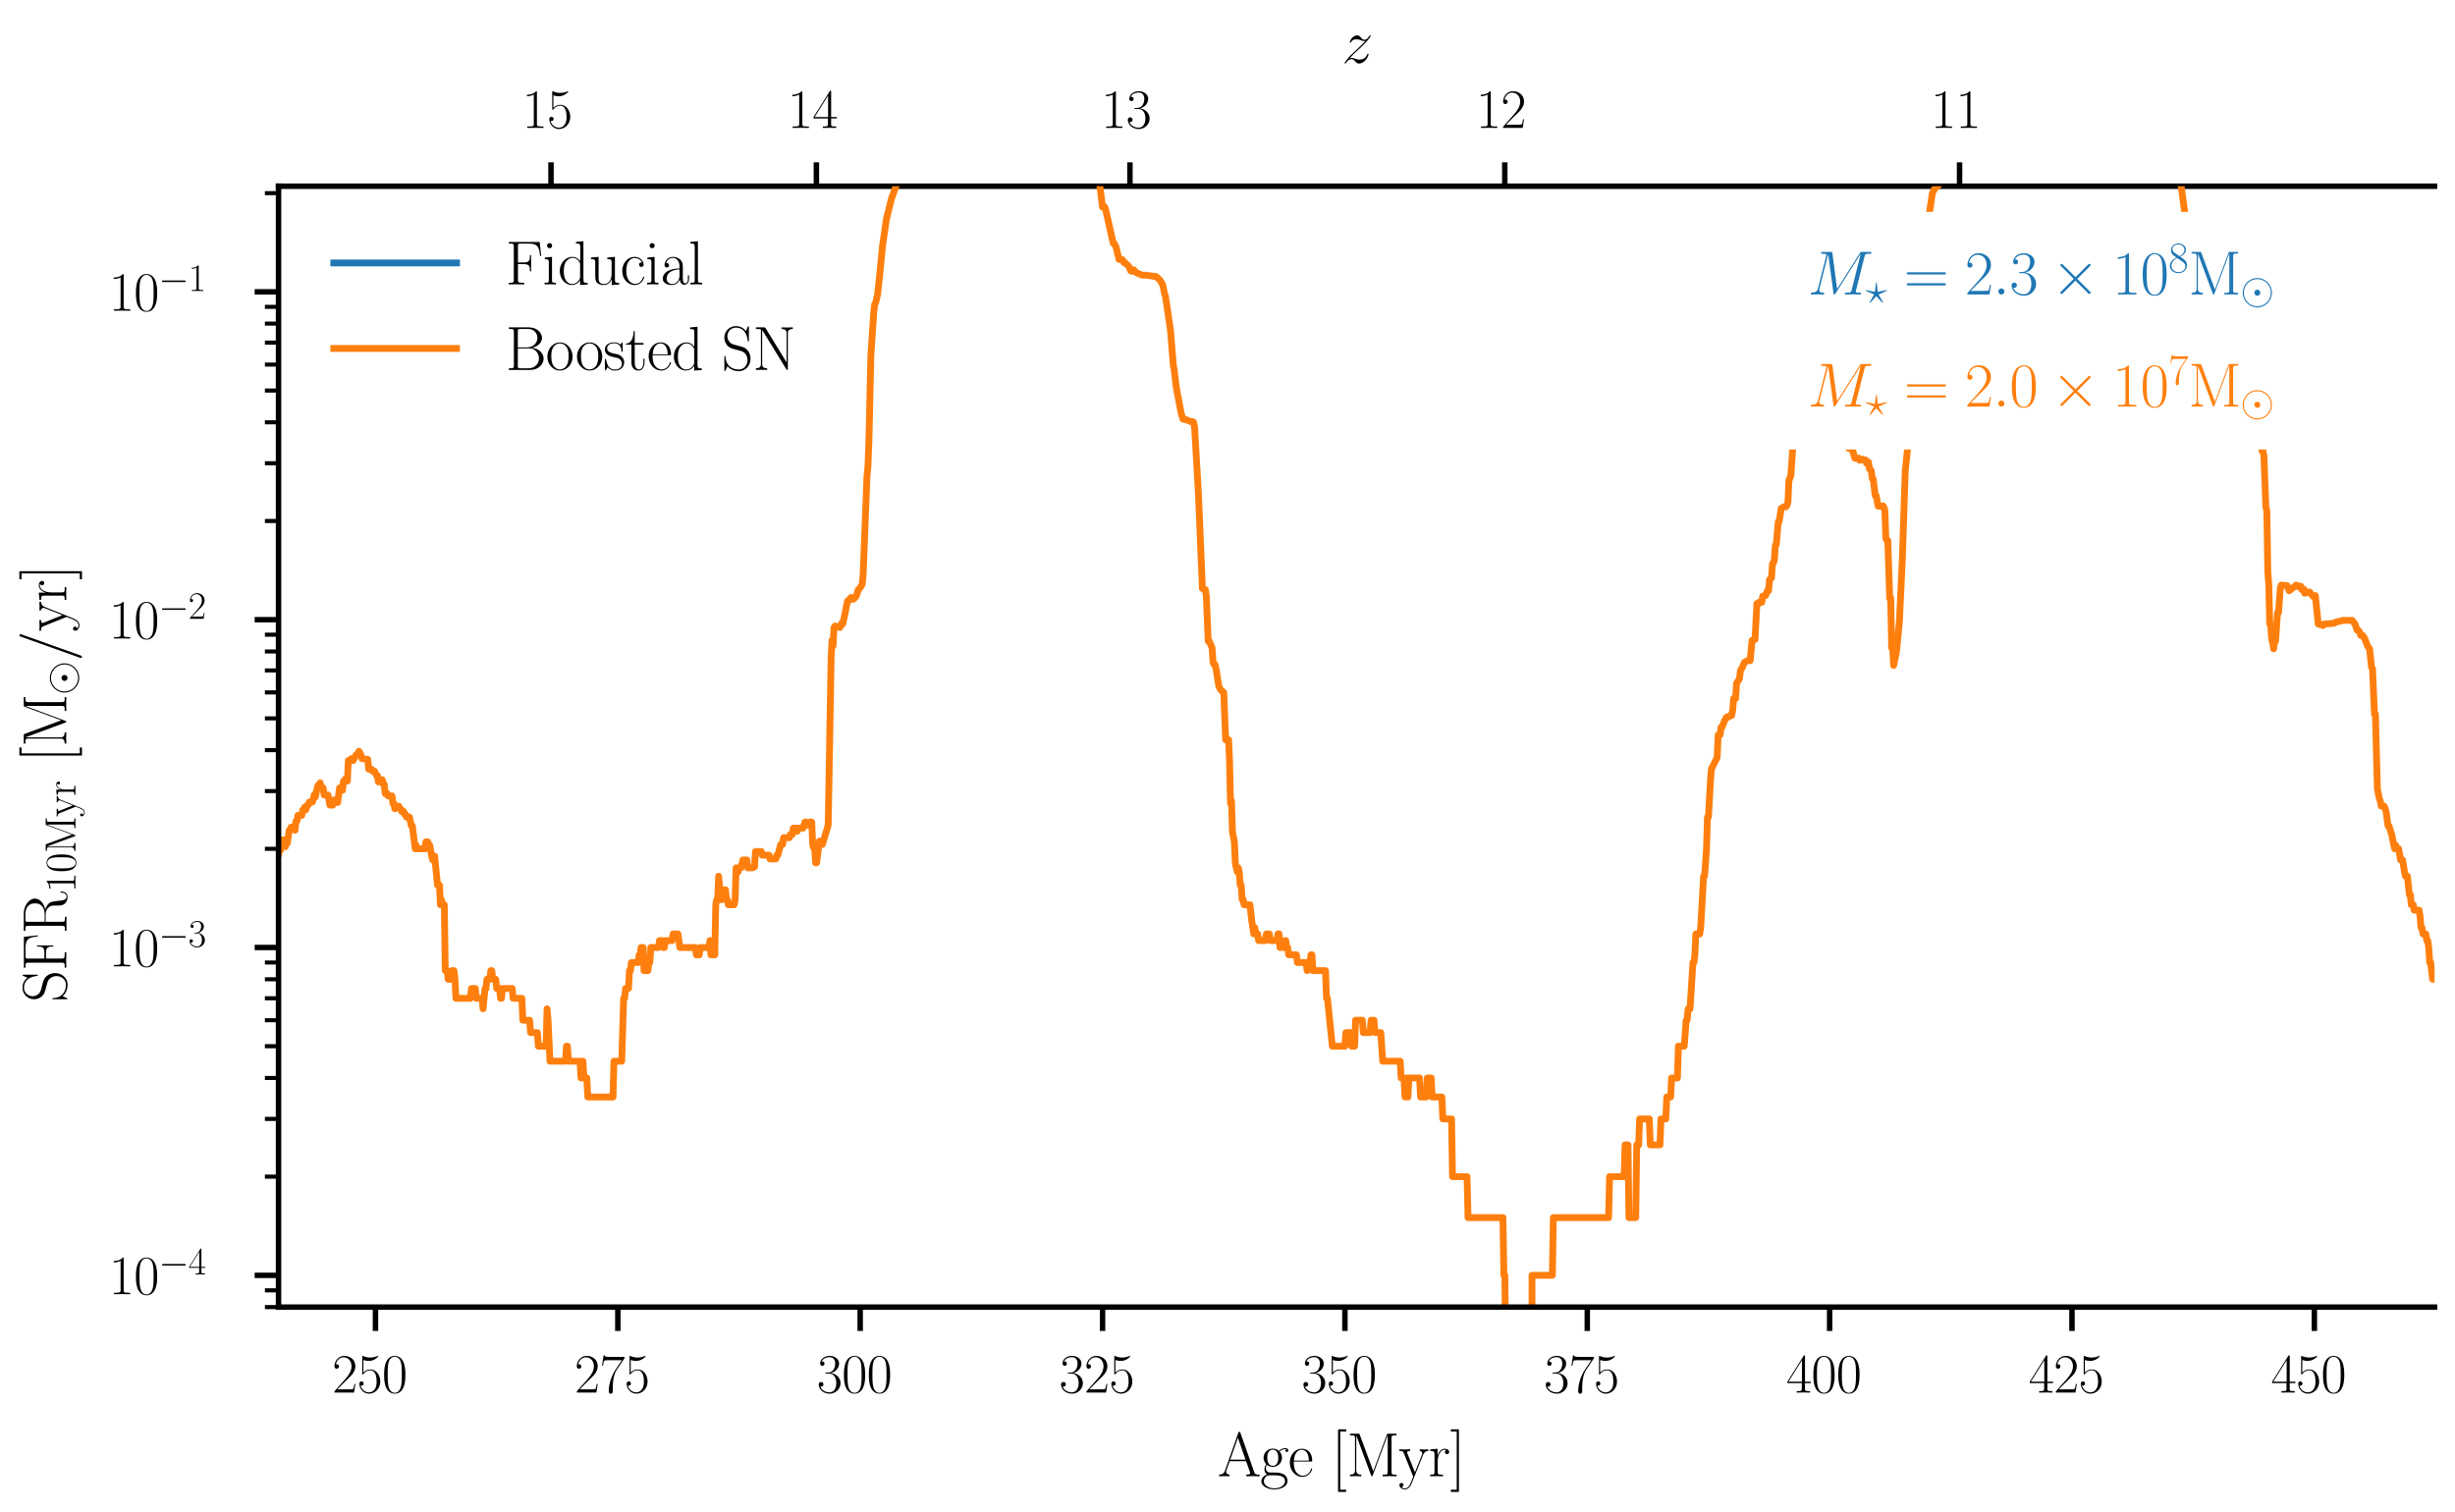 <?xml version="1.0" encoding="utf-8" standalone="no"?>
<!DOCTYPE svg PUBLIC "-//W3C//DTD SVG 1.1//EN"
  "http://www.w3.org/Graphics/SVG/1.1/DTD/svg11.dtd">
<svg xmlns:xlink="http://www.w3.org/1999/xlink" width="360pt" height="221.76pt" viewBox="0 0 360 221.76" xmlns="http://www.w3.org/2000/svg" version="1.1">
 <defs>
  <style type="text/css">*{stroke-linejoin: round; stroke-linecap: butt}</style>
 </defs>
 <g id="figure_1">
  <g id="patch_1">
   <path d="M 0 221.76 
L 360 221.76 
L 360 0 
L 0 0 
z
" style="fill: #ffffff"/>
  </g>
  <g id="axes_1">
   <g id="patch_2">
    <path d="M 40.844 191.709 
L 357 191.709 
L 357 27.311 
L 40.844 27.311 
z
" style="fill: #ffffff"/>
   </g>
   <g id="axes_2">
    <g id="patch_3">
     <path d="M 40.844 27.311 
L 357 27.311 
L 357 27.311 
L 40.844 27.311 
z
" style="fill: #ffffff"/>
    </g>
    <g id="matplotlib.axis_1">
     <g id="xtick_1">
      <g id="line2d_1">
       <defs>
        <path id="m6297a4c083" d="M 0 0 
L 0 -3.5 
" style="stroke: #000000; stroke-width: 0.8"/>
       </defs>
       <g>
        <use xlink:href="#m6297a4c083" x="287.35" y="27.311" style="stroke: #000000; stroke-width: 0.8"/>
       </g>
      </g>
      <g id="text_1">
       <!-- $\mathdefault{11}$ -->
       <g transform="translate(283.116 18.762) scale(0.08 -0.08)">
        <defs>
         <path id="CMR17-31" d="M 1702 4083 
C 1702 4217 1696 4224 1606 4224 
C 1357 3927 979 3833 621 3820 
C 602 3820 570 3820 563 3808 
C 557 3795 557 3782 557 3648 
C 755 3648 1088 3686 1344 3839 
L 1344 467 
C 1344 243 1331 166 781 166 
L 589 166 
L 589 0 
C 896 6 1216 12 1523 12 
C 1830 12 2150 6 2458 0 
L 2458 166 
L 2266 166 
C 1715 166 1702 236 1702 467 
L 1702 4083 
z
" transform="scale(0.016)"/>
        </defs>
        <use xlink:href="#CMR17-31" transform="scale(0.996)"/>
        <use xlink:href="#CMR17-31" transform="translate(45.69 0) scale(0.996)"/>
       </g>
      </g>
     </g>
     <g id="xtick_2">
      <g id="line2d_2">
       <g>
        <use xlink:href="#m6297a4c083" x="220.661" y="27.311" style="stroke: #000000; stroke-width: 0.8"/>
       </g>
      </g>
      <g id="text_2">
       <!-- $\mathdefault{12}$ -->
       <g transform="translate(216.427 18.762) scale(0.08 -0.08)">
        <defs>
         <path id="CMR17-32" d="M 2669 990 
L 2554 990 
C 2490 537 2438 460 2413 422 
C 2381 371 1920 371 1830 371 
L 602 371 
C 832 620 1280 1073 1824 1596 
C 2214 1966 2669 2400 2669 3033 
C 2669 3788 2067 4224 1395 4224 
C 691 4224 262 3603 262 3027 
C 262 2777 448 2745 525 2745 
C 589 2745 781 2783 781 3007 
C 781 3206 614 3264 525 3264 
C 486 3264 448 3257 422 3244 
C 544 3788 915 4057 1306 4057 
C 1862 4057 2227 3616 2227 3033 
C 2227 2477 1901 1998 1536 1583 
L 262 147 
L 262 0 
L 2515 0 
L 2669 990 
z
" transform="scale(0.016)"/>
        </defs>
        <use xlink:href="#CMR17-31" transform="scale(0.996)"/>
        <use xlink:href="#CMR17-32" transform="translate(45.69 0) scale(0.996)"/>
       </g>
      </g>
     </g>
     <g id="xtick_3">
      <g id="line2d_3">
       <g>
        <use xlink:href="#m6297a4c083" x="165.694" y="27.311" style="stroke: #000000; stroke-width: 0.8"/>
       </g>
      </g>
      <g id="text_3">
       <!-- $\mathdefault{13}$ -->
       <g transform="translate(161.46 18.762) scale(0.08 -0.08)">
        <defs>
         <path id="CMR17-33" d="M 1414 2176 
C 1984 2176 2234 1673 2234 1094 
C 2234 322 1824 25 1453 25 
C 1114 25 563 193 390 691 
C 422 678 454 678 486 678 
C 640 678 755 780 755 947 
C 755 1132 614 1216 486 1216 
C 378 1216 211 1164 211 927 
C 211 335 787 -128 1466 -128 
C 2176 -128 2720 432 2720 1087 
C 2720 1718 2208 2176 1600 2246 
C 2086 2347 2554 2776 2554 3353 
C 2554 3856 2048 4224 1472 4224 
C 890 4224 378 3862 378 3347 
C 378 3123 544 3084 627 3084 
C 762 3084 877 3167 877 3334 
C 877 3500 762 3584 627 3584 
C 602 3584 570 3584 544 3571 
C 730 3999 1235 4076 1459 4076 
C 1683 4076 2106 3966 2106 3347 
C 2106 3167 2080 2851 1862 2574 
C 1670 2329 1453 2316 1242 2297 
C 1210 2297 1062 2284 1037 2284 
C 992 2278 966 2272 966 2227 
C 966 2182 973 2176 1101 2176 
L 1414 2176 
z
" transform="scale(0.016)"/>
        </defs>
        <use xlink:href="#CMR17-31" transform="scale(0.996)"/>
        <use xlink:href="#CMR17-33" transform="translate(45.69 0) scale(0.996)"/>
       </g>
      </g>
     </g>
     <g id="xtick_4">
      <g id="line2d_4">
       <g>
        <use xlink:href="#m6297a4c083" x="119.716" y="27.311" style="stroke: #000000; stroke-width: 0.8"/>
       </g>
      </g>
      <g id="text_4">
       <!-- $\mathdefault{14}$ -->
       <g transform="translate(115.482 18.762) scale(0.08 -0.08)">
        <defs>
         <path id="CMR17-34" d="M 2150 4147 
C 2150 4281 2144 4288 2029 4288 
L 128 1254 
L 128 1088 
L 1779 1088 
L 1779 460 
C 1779 230 1766 166 1318 166 
L 1197 166 
L 1197 0 
C 1402 12 1747 12 1965 12 
C 2182 12 2528 12 2733 0 
L 2733 166 
L 2611 166 
C 2163 166 2150 230 2150 460 
L 2150 1088 
L 2803 1088 
L 2803 1254 
L 2150 1254 
L 2150 4147 
z
M 1798 3723 
L 1798 1254 
L 256 1254 
L 1798 3723 
z
" transform="scale(0.016)"/>
        </defs>
        <use xlink:href="#CMR17-31" transform="scale(0.996)"/>
        <use xlink:href="#CMR17-34" transform="translate(45.69 0) scale(0.996)"/>
       </g>
      </g>
     </g>
     <g id="xtick_5">
      <g id="line2d_5">
       <g>
        <use xlink:href="#m6297a4c083" x="80.798" y="27.311" style="stroke: #000000; stroke-width: 0.8"/>
       </g>
      </g>
      <g id="text_5">
       <!-- $\mathdefault{15}$ -->
       <g transform="translate(76.563 18.762) scale(0.08 -0.08)">
        <defs>
         <path id="CMR17-35" d="M 730 3750 
C 794 3724 1056 3641 1325 3641 
C 1920 3641 2246 3961 2432 4140 
C 2432 4191 2432 4224 2394 4224 
C 2387 4224 2374 4224 2323 4198 
C 2099 4102 1837 4032 1517 4032 
C 1325 4032 1037 4055 723 4191 
C 653 4224 640 4224 634 4224 
C 602 4224 595 4217 595 4090 
L 595 2231 
C 595 2113 595 2080 659 2080 
C 691 2080 704 2093 736 2139 
C 941 2435 1222 2560 1542 2560 
C 1766 2560 2246 2415 2246 1293 
C 2246 1087 2246 716 2054 422 
C 1894 159 1645 25 1370 25 
C 947 25 518 319 403 812 
C 429 806 480 793 506 793 
C 589 793 749 838 749 1036 
C 749 1209 627 1280 506 1280 
C 358 1280 262 1190 262 1011 
C 262 454 704 -128 1382 -128 
C 2042 -128 2669 441 2669 1267 
C 2669 2054 2170 2662 1549 2662 
C 1222 2662 947 2540 730 2304 
L 730 3750 
z
" transform="scale(0.016)"/>
        </defs>
        <use xlink:href="#CMR17-31" transform="scale(0.996)"/>
        <use xlink:href="#CMR17-35" transform="translate(45.69 0) scale(0.996)"/>
       </g>
      </g>
     </g>
     <g id="text_6">
      <!-- $z$ -->
      <g transform="translate(196.779 9.227) scale(0.09 -0.09)">
       <defs>
        <path id="CMMI12-7a" d="M 813 486 
C 1088 809 1312 1015 1632 1313 
C 2016 1657 2182 1822 2272 1922 
C 2720 2371 2944 2713 2944 2764 
C 2944 2816 2893 2816 2880 2816 
C 2835 2816 2822 2790 2790 2745 
C 2630 2470 2477 2368 2310 2368 
C 2176 2368 2106 2403 1984 2547 
C 1850 2707 1741 2816 1555 2816 
C 1088 2816 806 2265 806 2127 
C 806 2107 813 2067 870 2067 
C 922 2067 928 2094 947 2140 
C 1056 2387 1363 2415 1485 2415 
C 1619 2415 1747 2387 1882 2342 
C 2125 2239 2227 2239 2291 2239 
C 2336 2239 2362 2239 2394 2246 
C 2182 1988 1837 1670 1549 1399 
L 902 783 
C 512 380 275 32 275 -13 
C 275 -52 307 -64 346 -64 
C 384 -64 390 -58 435 19 
C 538 179 742 384 979 384 
C 1114 384 1178 356 1306 211 
C 1427 70 1536 -64 1741 -64 
C 2368 -64 2726 723 2726 876 
C 2726 902 2720 942 2656 942 
C 2605 942 2598 915 2579 849 
C 2438 460 2061 336 1811 336 
C 1677 336 1549 364 1414 409 
C 1158 512 1088 512 1005 512 
C 941 512 870 512 813 486 
z
" transform="scale(0.016)"/>
       </defs>
       <use xlink:href="#CMMI12-7a" transform="scale(0.996)"/>
      </g>
     </g>
    </g>
    <g id="matplotlib.axis_2"/>
    <g id="patch_4">
     <path d="M 357 27.311 
L 40.844 27.311 
" style="fill: none; stroke: #000000; stroke-width: 0.8; stroke-linejoin: miter; stroke-linecap: square"/>
    </g>
   </g>
   <g id="matplotlib.axis_3">
    <g id="xtick_6">
     <g id="line2d_6">
      <defs>
       <path id="m58d5c23c23" d="M 0 0 
L 0 3.5 
" style="stroke: #000000; stroke-width: 0.8"/>
      </defs>
      <g>
       <use xlink:href="#m58d5c23c23" x="55.06" y="191.709" style="stroke: #000000; stroke-width: 0.8"/>
      </g>
     </g>
     <g id="text_7">
      <!-- $\mathdefault{250}$ -->
      <g transform="translate(48.709 204.244) scale(0.08 -0.08)">
       <defs>
        <path id="CMR17-30" d="M 2688 2038 
C 2688 2430 2682 3099 2413 3613 
C 2176 4063 1798 4224 1466 4224 
C 1158 4224 768 4082 525 3620 
C 269 3137 243 2539 243 2038 
C 243 1671 250 1112 448 623 
C 723 -39 1216 -128 1466 -128 
C 1760 -128 2208 -7 2470 604 
C 2662 1048 2688 1568 2688 2038 
z
M 1466 -26 
C 1056 -26 813 328 723 816 
C 653 1196 653 1749 653 2109 
C 653 2604 653 3015 736 3407 
C 858 3954 1216 4121 1466 4121 
C 1728 4121 2067 3947 2189 3420 
C 2272 3054 2278 2623 2278 2109 
C 2278 1691 2278 1176 2202 797 
C 2067 96 1690 -26 1466 -26 
z
" transform="scale(0.016)"/>
       </defs>
       <use xlink:href="#CMR17-32" transform="scale(0.996)"/>
       <use xlink:href="#CMR17-35" transform="translate(45.69 0) scale(0.996)"/>
       <use xlink:href="#CMR17-30" transform="translate(91.381 0) scale(0.996)"/>
      </g>
     </g>
    </g>
    <g id="xtick_7">
     <g id="line2d_7">
      <g>
       <use xlink:href="#m58d5c23c23" x="90.599" y="191.709" style="stroke: #000000; stroke-width: 0.8"/>
      </g>
     </g>
     <g id="text_8">
      <!-- $\mathdefault{275}$ -->
      <g transform="translate(84.248 204.244) scale(0.08 -0.08)">
       <defs>
        <path id="CMR17-37" d="M 2886 3955 
L 2886 4096 
L 1382 4096 
C 634 4096 621 4166 595 4288 
L 480 4288 
L 294 3104 
L 410 3104 
C 429 3226 474 3552 550 3673 
C 589 3724 1062 3724 1171 3724 
L 2579 3724 
L 1869 2670 
C 1395 1961 1069 1003 1069 166 
C 1069 89 1069 -128 1299 -128 
C 1530 -128 1530 89 1530 172 
L 1530 466 
C 1530 1514 1709 2204 2003 2644 
L 2886 3955 
z
" transform="scale(0.016)"/>
       </defs>
       <use xlink:href="#CMR17-32" transform="scale(0.996)"/>
       <use xlink:href="#CMR17-37" transform="translate(45.69 0) scale(0.996)"/>
       <use xlink:href="#CMR17-35" transform="translate(91.381 0) scale(0.996)"/>
      </g>
     </g>
    </g>
    <g id="xtick_8">
     <g id="line2d_8">
      <g>
       <use xlink:href="#m58d5c23c23" x="126.139" y="191.709" style="stroke: #000000; stroke-width: 0.8"/>
      </g>
     </g>
     <g id="text_9">
      <!-- $\mathdefault{300}$ -->
      <g transform="translate(119.787 204.244) scale(0.08 -0.08)">
       <use xlink:href="#CMR17-33" transform="scale(0.996)"/>
       <use xlink:href="#CMR17-30" transform="translate(45.69 0) scale(0.996)"/>
       <use xlink:href="#CMR17-30" transform="translate(91.381 0) scale(0.996)"/>
      </g>
     </g>
    </g>
    <g id="xtick_9">
     <g id="line2d_9">
      <g>
       <use xlink:href="#m58d5c23c23" x="161.678" y="191.709" style="stroke: #000000; stroke-width: 0.8"/>
      </g>
     </g>
     <g id="text_10">
      <!-- $\mathdefault{325}$ -->
      <g transform="translate(155.327 204.244) scale(0.08 -0.08)">
       <use xlink:href="#CMR17-33" transform="scale(0.996)"/>
       <use xlink:href="#CMR17-32" transform="translate(45.69 0) scale(0.996)"/>
       <use xlink:href="#CMR17-35" transform="translate(91.381 0) scale(0.996)"/>
      </g>
     </g>
    </g>
    <g id="xtick_10">
     <g id="line2d_10">
      <g>
       <use xlink:href="#m58d5c23c23" x="197.217" y="191.709" style="stroke: #000000; stroke-width: 0.8"/>
      </g>
     </g>
     <g id="text_11">
      <!-- $\mathdefault{350}$ -->
      <g transform="translate(190.866 204.244) scale(0.08 -0.08)">
       <use xlink:href="#CMR17-33" transform="scale(0.996)"/>
       <use xlink:href="#CMR17-35" transform="translate(45.69 0) scale(0.996)"/>
       <use xlink:href="#CMR17-30" transform="translate(91.381 0) scale(0.996)"/>
      </g>
     </g>
    </g>
    <g id="xtick_11">
     <g id="line2d_11">
      <g>
       <use xlink:href="#m58d5c23c23" x="232.757" y="191.709" style="stroke: #000000; stroke-width: 0.8"/>
      </g>
     </g>
     <g id="text_12">
      <!-- $\mathdefault{375}$ -->
      <g transform="translate(226.405 204.244) scale(0.08 -0.08)">
       <use xlink:href="#CMR17-33" transform="scale(0.996)"/>
       <use xlink:href="#CMR17-37" transform="translate(45.69 0) scale(0.996)"/>
       <use xlink:href="#CMR17-35" transform="translate(91.381 0) scale(0.996)"/>
      </g>
     </g>
    </g>
    <g id="xtick_12">
     <g id="line2d_12">
      <g>
       <use xlink:href="#m58d5c23c23" x="268.296" y="191.709" style="stroke: #000000; stroke-width: 0.8"/>
      </g>
     </g>
     <g id="text_13">
      <!-- $\mathdefault{400}$ -->
      <g transform="translate(261.945 204.244) scale(0.08 -0.08)">
       <use xlink:href="#CMR17-34" transform="scale(0.996)"/>
       <use xlink:href="#CMR17-30" transform="translate(45.69 0) scale(0.996)"/>
       <use xlink:href="#CMR17-30" transform="translate(91.381 0) scale(0.996)"/>
      </g>
     </g>
    </g>
    <g id="xtick_13">
     <g id="line2d_13">
      <g>
       <use xlink:href="#m58d5c23c23" x="303.835" y="191.709" style="stroke: #000000; stroke-width: 0.8"/>
      </g>
     </g>
     <g id="text_14">
      <!-- $\mathdefault{425}$ -->
      <g transform="translate(297.484 204.244) scale(0.08 -0.08)">
       <use xlink:href="#CMR17-34" transform="scale(0.996)"/>
       <use xlink:href="#CMR17-32" transform="translate(45.69 0) scale(0.996)"/>
       <use xlink:href="#CMR17-35" transform="translate(91.381 0) scale(0.996)"/>
      </g>
     </g>
    </g>
    <g id="xtick_14">
     <g id="line2d_14">
      <g>
       <use xlink:href="#m58d5c23c23" x="339.375" y="191.709" style="stroke: #000000; stroke-width: 0.8"/>
      </g>
     </g>
     <g id="text_15">
      <!-- $\mathdefault{450}$ -->
      <g transform="translate(333.023 204.244) scale(0.08 -0.08)">
       <use xlink:href="#CMR17-34" transform="scale(0.996)"/>
       <use xlink:href="#CMR17-35" transform="translate(45.69 0) scale(0.996)"/>
       <use xlink:href="#CMR17-30" transform="translate(91.381 0) scale(0.996)"/>
      </g>
     </g>
    </g>
    <g id="text_16">
     <!-- Age [Myr] -->
     <g transform="translate(178.561 216.518) scale(0.09 -0.09)">
      <defs>
       <path id="CMR17-41" d="M 2323 4441 
C 2291 4524 2278 4544 2214 4544 
C 2150 4544 2138 4524 2106 4441 
L 749 580 
C 627 236 371 166 147 166 
L 147 0 
C 262 12 518 12 640 12 
C 800 12 1056 12 1210 0 
L 1210 166 
C 909 179 864 382 864 459 
C 864 516 877 548 890 586 
L 1229 1536 
L 2906 1536 
L 3290 453 
C 3322 376 3322 363 3322 338 
C 3322 166 3046 166 2925 166 
L 2925 0 
C 3110 12 3443 12 3642 12 
C 3808 12 4128 12 4282 0 
L 4282 166 
C 3942 166 3827 166 3744 402 
L 2323 4441 
z
M 2067 3924 
L 2848 1702 
L 1286 1702 
L 2067 3924 
z
" transform="scale(0.016)"/>
       <path id="CMR17-67" d="M 710 1165 
C 832 1068 1043 960 1299 960 
C 1805 960 2240 1359 2240 1895 
C 2240 2063 2189 2321 1997 2521 
C 2176 2713 2438 2777 2586 2777 
C 2611 2777 2650 2777 2682 2758 
C 2656 2751 2598 2726 2598 2623 
C 2598 2540 2656 2483 2739 2483 
C 2835 2483 2886 2547 2886 2630 
C 2886 2751 2790 2880 2586 2880 
C 2330 2880 2106 2758 1926 2591 
C 1734 2764 1504 2828 1299 2828 
C 794 2828 358 2431 358 1895 
C 358 1527 570 1294 634 1230 
C 442 1004 442 742 442 710 
C 442 544 506 300 723 166 
C 390 82 128 -184 128 -517 
C 128 -996 736 -1344 1466 -1344 
C 2170 -1344 2803 -1009 2803 -510 
C 2803 384 1856 384 1363 384 
C 1216 384 954 384 922 390 
C 723 422 589 601 589 825 
C 589 883 589 1024 710 1165 
z
M 1299 1068 
C 736 1068 736 1766 736 1895 
C 736 2024 736 2719 1299 2719 
C 1862 2719 1862 2024 1862 1895 
C 1862 1766 1862 1068 1299 1068 
z
M 1466 -1236 
C 826 -1236 384 -883 384 -517 
C 384 -311 493 -118 634 -11 
C 794 102 858 102 1293 102 
C 1818 102 2547 102 2547 -517 
C 2547 -883 2106 -1236 1466 -1236 
z
" transform="scale(0.016)"/>
       <path id="CMR17-65" d="M 2438 1503 
C 2464 1529 2464 1542 2464 1606 
C 2464 2251 2118 2816 1389 2816 
C 710 2816 173 2175 173 1394 
C 173 554 781 -64 1459 -64 
C 2176 -64 2458 619 2458 755 
C 2458 800 2419 800 2406 800 
C 2362 800 2355 787 2330 709 
C 2189 270 1837 51 1504 51 
C 1229 51 954 206 781 490 
C 582 819 582 1200 582 1503 
L 2438 1503 
z
M 589 1600 
C 634 2511 1126 2713 1382 2713 
C 1818 2713 2112 2308 2118 1600 
L 589 1600 
z
" transform="scale(0.016)"/>
       <path id="CMR17-5b" d="M 1504 -1600 
L 1504 -1376 
L 902 -1376 
L 902 4575 
L 1504 4575 
L 1504 4800 
L 678 4800 
L 678 -1600 
L 1504 -1600 
z
" transform="scale(0.016)"/>
       <path id="CMR17-4d" d="M 1338 4249 
C 1299 4345 1293 4352 1158 4352 
L 339 4352 
L 339 4185 
C 781 4185 851 4185 851 3898 
L 851 624 
C 851 465 851 166 339 166 
L 339 0 
C 486 12 755 12 915 12 
C 1075 12 1344 12 1491 0 
L 1491 166 
C 979 166 979 465 979 624 
L 979 4159 
L 986 4159 
L 2490 102 
C 2515 38 2528 0 2579 0 
C 2630 0 2643 38 2669 102 
L 4186 4191 
L 4192 4191 
L 4192 453 
C 4192 166 4122 166 3680 166 
L 3680 0 
C 3853 12 4198 12 4384 12 
C 4570 12 4922 12 5094 0 
L 5094 166 
C 4653 166 4582 166 4582 453 
L 4582 3898 
C 4582 4185 4653 4185 5094 4185 
L 5094 4352 
L 4282 4352 
C 4147 4352 4141 4345 4102 4249 
L 2720 516 
L 1338 4249 
z
" transform="scale(0.016)"/>
       <path id="CMR17-79" d="M 2496 2183 
C 2656 2579 2944 2585 3034 2585 
L 3034 2752 
C 2912 2745 2752 2739 2630 2739 
C 2496 2739 2285 2739 2157 2752 
L 2157 2585 
C 2400 2566 2406 2384 2406 2332 
C 2406 2268 2394 2235 2362 2158 
L 1664 409 
L 902 2300 
C 870 2378 870 2423 870 2430 
C 870 2572 1018 2585 1171 2585 
L 1171 2752 
C 1018 2739 742 2739 582 2739 
C 410 2739 205 2739 64 2752 
L 64 2585 
C 410 2585 448 2553 531 2345 
L 1485 -31 
C 1197 -795 1030 -1242 627 -1242 
C 557 -1242 397 -1223 282 -1106 
C 429 -1093 493 -1002 493 -892 
C 493 -782 416 -685 288 -685 
C 147 -685 77 -782 77 -899 
C 77 -1158 339 -1344 627 -1344 
C 998 -1344 1229 -983 1357 -659 
L 2496 2183 
z
" transform="scale(0.016)"/>
       <path id="CMR17-72" d="M 960 1517 
C 960 2134 1222 2713 1702 2713 
C 1747 2713 1792 2707 1837 2687 
C 1837 2687 1696 2642 1696 2475 
C 1696 2321 1818 2257 1914 2257 
C 1990 2257 2131 2302 2131 2482 
C 2131 2687 1926 2816 1709 2816 
C 1222 2816 1011 2340 947 2115 
L 941 2115 
L 941 2816 
L 198 2745 
L 198 2578 
C 576 2578 634 2540 634 2231 
L 634 443 
C 634 198 608 166 198 166 
L 198 0 
C 352 12 646 12 813 12 
C 998 12 1325 12 1498 0 
L 1498 166 
C 1037 166 960 166 960 455 
L 960 1517 
z
" transform="scale(0.016)"/>
       <path id="CMR17-5d" d="M 915 4800 
L 90 4800 
L 90 4575 
L 691 4575 
L 691 -1376 
L 90 -1376 
L 90 -1600 
L 915 -1600 
L 915 4800 
z
" transform="scale(0.016)"/>
      </defs>
      <use xlink:href="#CMR17-41" transform="scale(0.996)"/>
      <use xlink:href="#CMR17-67" transform="translate(69.072 0) scale(0.996)"/>
      <use xlink:href="#CMR17-65" transform="translate(114.763 0) scale(0.996)"/>
      <use xlink:href="#CMR17-5b" transform="translate(185.325 0) scale(0.996)"/>
      <use xlink:href="#CMR17-4d" transform="translate(210.196 0) scale(0.996)"/>
      <use xlink:href="#CMR17-79" transform="translate(294.883 0) scale(0.996)"/>
      <use xlink:href="#CMR17-72" transform="translate(343.175 0) scale(0.996)"/>
      <use xlink:href="#CMR17-5d" transform="translate(378.456 0) scale(0.996)"/>
     </g>
    </g>
   </g>
   <g id="matplotlib.axis_4">
    <g id="ytick_1">
     <g id="line2d_15">
      <defs>
       <path id="m1ed7adf3f4" d="M 0 0 
L -3.5 0 
" style="stroke: #000000; stroke-width: 0.8"/>
      </defs>
      <g>
       <use xlink:href="#m1ed7adf3f4" x="40.844" y="187.049" style="stroke: #000000; stroke-width: 0.8"/>
      </g>
     </g>
     <g id="text_17">
      <!-- $\mathdefault{10^{-4}}$ -->
      <g transform="translate(15.967 189.817) scale(0.08 -0.08)">
       <defs>
        <path id="CMSY10-0" d="M 4218 1472 
C 4326 1472 4442 1472 4442 1600 
C 4442 1728 4326 1728 4218 1728 
L 755 1728 
C 646 1728 531 1728 531 1600 
C 531 1472 646 1472 755 1472 
L 4218 1472 
z
" transform="scale(0.016)"/>
       </defs>
       <use xlink:href="#CMR17-31" transform="scale(0.996)"/>
       <use xlink:href="#CMR17-30" transform="translate(45.69 0) scale(0.996)"/>
       <use xlink:href="#CMSY10-0" transform="translate(91.381 36.154) scale(0.697)"/>
       <use xlink:href="#CMR17-34" transform="translate(145.622 36.154) scale(0.697)"/>
      </g>
     </g>
    </g>
    <g id="ytick_2">
     <g id="line2d_16">
      <g>
       <use xlink:href="#m1ed7adf3f4" x="40.844" y="138.968" style="stroke: #000000; stroke-width: 0.8"/>
      </g>
     </g>
     <g id="text_18">
      <!-- $\mathdefault{10^{-3}}$ -->
      <g transform="translate(15.967 141.735) scale(0.08 -0.08)">
       <use xlink:href="#CMR17-31" transform="scale(0.996)"/>
       <use xlink:href="#CMR17-30" transform="translate(45.69 0) scale(0.996)"/>
       <use xlink:href="#CMSY10-0" transform="translate(91.381 36.154) scale(0.697)"/>
       <use xlink:href="#CMR17-33" transform="translate(145.622 36.154) scale(0.697)"/>
      </g>
     </g>
    </g>
    <g id="ytick_3">
     <g id="line2d_17">
      <g>
       <use xlink:href="#m1ed7adf3f4" x="40.844" y="90.886" style="stroke: #000000; stroke-width: 0.8"/>
      </g>
     </g>
     <g id="text_19">
      <!-- $\mathdefault{10^{-2}}$ -->
      <g transform="translate(15.967 93.653) scale(0.08 -0.08)">
       <use xlink:href="#CMR17-31" transform="scale(0.996)"/>
       <use xlink:href="#CMR17-30" transform="translate(45.69 0) scale(0.996)"/>
       <use xlink:href="#CMSY10-0" transform="translate(91.381 36.154) scale(0.697)"/>
       <use xlink:href="#CMR17-32" transform="translate(145.622 36.154) scale(0.697)"/>
      </g>
     </g>
    </g>
    <g id="ytick_4">
     <g id="line2d_18">
      <g>
       <use xlink:href="#m1ed7adf3f4" x="40.844" y="42.804" style="stroke: #000000; stroke-width: 0.8"/>
      </g>
     </g>
     <g id="text_20">
      <!-- $\mathdefault{10^{-1}}$ -->
      <g transform="translate(15.967 45.572) scale(0.08 -0.08)">
       <use xlink:href="#CMR17-31" transform="scale(0.996)"/>
       <use xlink:href="#CMR17-30" transform="translate(45.69 0) scale(0.996)"/>
       <use xlink:href="#CMSY10-0" transform="translate(91.381 36.154) scale(0.697)"/>
       <use xlink:href="#CMR17-31" transform="translate(145.622 36.154) scale(0.697)"/>
      </g>
     </g>
    </g>
    <g id="ytick_5">
     <g id="line2d_19">
      <defs>
       <path id="m40fd5490dc" d="M 0 0 
L -2 0 
" style="stroke: #000000; stroke-width: 0.6"/>
      </defs>
      <g>
       <use xlink:href="#m40fd5490dc" x="40.844" y="191.709" style="stroke: #000000; stroke-width: 0.6"/>
      </g>
     </g>
    </g>
    <g id="ytick_6">
     <g id="line2d_20">
      <g>
       <use xlink:href="#m40fd5490dc" x="40.844" y="189.249" style="stroke: #000000; stroke-width: 0.6"/>
      </g>
     </g>
    </g>
    <g id="ytick_7">
     <g id="line2d_21">
      <g>
       <use xlink:href="#m40fd5490dc" x="40.844" y="172.575" style="stroke: #000000; stroke-width: 0.6"/>
      </g>
     </g>
    </g>
    <g id="ytick_8">
     <g id="line2d_22">
      <g>
       <use xlink:href="#m40fd5490dc" x="40.844" y="164.108" style="stroke: #000000; stroke-width: 0.6"/>
      </g>
     </g>
    </g>
    <g id="ytick_9">
     <g id="line2d_23">
      <g>
       <use xlink:href="#m40fd5490dc" x="40.844" y="158.101" style="stroke: #000000; stroke-width: 0.6"/>
      </g>
     </g>
    </g>
    <g id="ytick_10">
     <g id="line2d_24">
      <g>
       <use xlink:href="#m40fd5490dc" x="40.844" y="153.442" style="stroke: #000000; stroke-width: 0.6"/>
      </g>
     </g>
    </g>
    <g id="ytick_11">
     <g id="line2d_25">
      <g>
       <use xlink:href="#m40fd5490dc" x="40.844" y="149.634" style="stroke: #000000; stroke-width: 0.6"/>
      </g>
     </g>
    </g>
    <g id="ytick_12">
     <g id="line2d_26">
      <g>
       <use xlink:href="#m40fd5490dc" x="40.844" y="146.416" style="stroke: #000000; stroke-width: 0.6"/>
      </g>
     </g>
    </g>
    <g id="ytick_13">
     <g id="line2d_27">
      <g>
       <use xlink:href="#m40fd5490dc" x="40.844" y="143.627" style="stroke: #000000; stroke-width: 0.6"/>
      </g>
     </g>
    </g>
    <g id="ytick_14">
     <g id="line2d_28">
      <g>
       <use xlink:href="#m40fd5490dc" x="40.844" y="141.168" style="stroke: #000000; stroke-width: 0.6"/>
      </g>
     </g>
    </g>
    <g id="ytick_15">
     <g id="line2d_29">
      <g>
       <use xlink:href="#m40fd5490dc" x="40.844" y="124.494" style="stroke: #000000; stroke-width: 0.6"/>
      </g>
     </g>
    </g>
    <g id="ytick_16">
     <g id="line2d_30">
      <g>
       <use xlink:href="#m40fd5490dc" x="40.844" y="116.027" style="stroke: #000000; stroke-width: 0.6"/>
      </g>
     </g>
    </g>
    <g id="ytick_17">
     <g id="line2d_31">
      <g>
       <use xlink:href="#m40fd5490dc" x="40.844" y="110.02" style="stroke: #000000; stroke-width: 0.6"/>
      </g>
     </g>
    </g>
    <g id="ytick_18">
     <g id="line2d_32">
      <g>
       <use xlink:href="#m40fd5490dc" x="40.844" y="105.36" style="stroke: #000000; stroke-width: 0.6"/>
      </g>
     </g>
    </g>
    <g id="ytick_19">
     <g id="line2d_33">
      <g>
       <use xlink:href="#m40fd5490dc" x="40.844" y="101.553" style="stroke: #000000; stroke-width: 0.6"/>
      </g>
     </g>
    </g>
    <g id="ytick_20">
     <g id="line2d_34">
      <g>
       <use xlink:href="#m40fd5490dc" x="40.844" y="98.334" style="stroke: #000000; stroke-width: 0.6"/>
      </g>
     </g>
    </g>
    <g id="ytick_21">
     <g id="line2d_35">
      <g>
       <use xlink:href="#m40fd5490dc" x="40.844" y="95.546" style="stroke: #000000; stroke-width: 0.6"/>
      </g>
     </g>
    </g>
    <g id="ytick_22">
     <g id="line2d_36">
      <g>
       <use xlink:href="#m40fd5490dc" x="40.844" y="93.086" style="stroke: #000000; stroke-width: 0.6"/>
      </g>
     </g>
    </g>
    <g id="ytick_23">
     <g id="line2d_37">
      <g>
       <use xlink:href="#m40fd5490dc" x="40.844" y="76.412" style="stroke: #000000; stroke-width: 0.6"/>
      </g>
     </g>
    </g>
    <g id="ytick_24">
     <g id="line2d_38">
      <g>
       <use xlink:href="#m40fd5490dc" x="40.844" y="67.945" style="stroke: #000000; stroke-width: 0.6"/>
      </g>
     </g>
    </g>
    <g id="ytick_25">
     <g id="line2d_39">
      <g>
       <use xlink:href="#m40fd5490dc" x="40.844" y="61.938" style="stroke: #000000; stroke-width: 0.6"/>
      </g>
     </g>
    </g>
    <g id="ytick_26">
     <g id="line2d_40">
      <g>
       <use xlink:href="#m40fd5490dc" x="40.844" y="57.278" style="stroke: #000000; stroke-width: 0.6"/>
      </g>
     </g>
    </g>
    <g id="ytick_27">
     <g id="line2d_41">
      <g>
       <use xlink:href="#m40fd5490dc" x="40.844" y="53.471" style="stroke: #000000; stroke-width: 0.6"/>
      </g>
     </g>
    </g>
    <g id="ytick_28">
     <g id="line2d_42">
      <g>
       <use xlink:href="#m40fd5490dc" x="40.844" y="50.252" style="stroke: #000000; stroke-width: 0.6"/>
      </g>
     </g>
    </g>
    <g id="ytick_29">
     <g id="line2d_43">
      <g>
       <use xlink:href="#m40fd5490dc" x="40.844" y="47.464" style="stroke: #000000; stroke-width: 0.6"/>
      </g>
     </g>
    </g>
    <g id="ytick_30">
     <g id="line2d_44">
      <g>
       <use xlink:href="#m40fd5490dc" x="40.844" y="45.004" style="stroke: #000000; stroke-width: 0.6"/>
      </g>
     </g>
    </g>
    <g id="ytick_31">
     <g id="line2d_45">
      <g>
       <use xlink:href="#m40fd5490dc" x="40.844" y="28.33" style="stroke: #000000; stroke-width: 0.6"/>
      </g>
     </g>
    </g>
    <g id="text_21">
     <!-- $\mathrm{SFR}_{10\mathrm{Myr}}$ [$\mathrm{M}_\odot/\mathrm{yr}$] -->
     <g transform="translate(9.725 146.977) rotate(-90) scale(0.09 -0.09)">
      <defs>
       <path id="CMR17-53" d="M 2803 4351 
C 2803 4467 2797 4473 2758 4473 
C 2720 4473 2707 4447 2682 4390 
L 2490 3965 
C 2246 4320 1875 4480 1472 4480 
C 819 4480 294 3958 294 3301 
C 294 3101 339 2817 557 2546 
C 794 2250 1018 2198 1530 2063 
C 1722 2011 2042 1927 2106 1901 
C 2470 1747 2662 1360 2662 999 
C 2662 534 2336 38 1779 38 
C 1094 38 454 425 410 1328 
C 403 1431 397 1437 352 1437 
C 301 1437 294 1431 294 1302 
L 294 0 
C 294 -116 301 -122 339 -122 
C 384 -122 397 -90 486 109 
C 493 128 493 141 614 386 
C 934 -39 1472 -128 1779 -128 
C 2477 -128 2970 457 2970 1141 
C 2970 1476 2848 1734 2778 1850 
C 2509 2263 2221 2340 1914 2417 
C 1869 2437 1856 2437 1498 2527 
C 1152 2617 1005 2662 845 2836 
C 666 3036 602 3243 602 3449 
C 602 3868 934 4326 1478 4326 
C 2157 4326 2579 3842 2675 3036 
C 2694 2920 2701 2914 2746 2914 
C 2803 2914 2803 2933 2803 3043 
L 2803 4351 
z
" transform="scale(0.016)"/>
       <path id="CMR17-46" d="M 3482 4339 
L 326 4339 
L 326 4172 
C 768 4172 838 4172 838 3883 
L 838 450 
C 838 166 768 166 326 166 
L 326 0 
C 512 12 870 12 1069 12 
C 1331 12 1638 12 1901 0 
L 1901 166 
L 1760 166 
C 1274 166 1261 229 1261 456 
L 1261 2073 
L 1837 2073 
C 2432 2073 2490 1865 2490 1334 
L 2605 1334 
L 2605 2991 
L 2490 2991 
C 2490 2451 2432 2240 1837 2240 
L 1261 2240 
L 1261 3922 
C 1261 4140 1274 4172 1530 4172 
L 2355 4172 
C 3322 4172 3430 3774 3520 2920 
L 3635 2920 
L 3482 4339 
z
" transform="scale(0.016)"/>
       <path id="CMR17-52" d="M 2509 2156 
C 3117 2278 3629 2689 3629 3203 
C 3629 3806 2950 4352 2054 4352 
L 333 4352 
L 333 4185 
C 774 4185 845 4185 845 3896 
L 845 428 
C 845 140 774 140 333 140 
L 333 -26 
C 518 -13 851 -13 1050 -13 
C 1248 -13 1581 -13 1766 -26 
L 1766 140 
C 1325 140 1254 140 1254 428 
L 1254 2112 
L 2003 2112 
C 2368 2112 2573 1964 2662 1881 
C 2918 1632 2918 1459 2918 1024 
C 2918 595 2918 377 3110 160 
C 3354 -103 3680 -128 3821 -128 
C 4294 -128 4365 403 4365 512 
C 4365 550 4365 595 4307 595 
C 4256 595 4250 556 4250 531 
C 4218 115 4032 -26 3834 -26 
C 3482 -26 3443 377 3405 768 
C 3386 902 3373 998 3360 1139 
C 3322 1459 3270 1926 2509 2156 
z
M 1984 2214 
L 1254 2214 
L 1254 3935 
C 1254 4153 1267 4185 1523 4185 
L 1990 4185 
C 2522 4185 3142 3999 3142 3203 
C 3142 2374 2464 2214 1984 2214 
z
" transform="scale(0.016)"/>
       <path id="CMSY10-c" d="M 4621 1606 
C 4621 2787 3661 3744 2490 3744 
C 1299 3744 352 2774 352 1606 
C 352 419 1312 -545 2483 -545 
C 3674 -545 4621 432 4621 1606 
z
M 2490 -384 
C 1389 -384 512 516 512 1606 
C 512 2709 1408 3584 2483 3584 
C 3584 3584 4461 2690 4461 1606 
C 4461 497 3565 -384 2490 -384 
z
M 2925 1606 
C 2925 1849 2726 2048 2490 2048 
C 2234 2048 2048 1836 2048 1606 
C 2048 1363 2246 1164 2483 1164 
C 2739 1164 2925 1375 2925 1606 
z
" transform="scale(0.016)"/>
       <path id="CMMI12-3d" d="M 2746 4563 
C 2746 4569 2784 4665 2784 4678 
C 2784 4755 2720 4800 2669 4800 
C 2637 4800 2579 4800 2528 4659 
L 384 -1364 
C 384 -1370 346 -1466 346 -1479 
C 346 -1556 410 -1600 461 -1600 
C 499 -1600 557 -1594 602 -1460 
L 2746 4563 
z
" transform="scale(0.016)"/>
      </defs>
      <use xlink:href="#CMR17-53" transform="scale(0.996)"/>
      <use xlink:href="#CMR17-46" transform="translate(50.895 0) scale(0.996)"/>
      <use xlink:href="#CMR17-52" transform="translate(110.879 0) scale(0.996)"/>
      <use xlink:href="#CMR17-31" transform="translate(178.67 -14.944) scale(0.697)"/>
      <use xlink:href="#CMR17-30" transform="translate(210.654 -14.944) scale(0.697)"/>
      <use xlink:href="#CMR17-4d" transform="translate(242.637 -14.944) scale(0.697)"/>
      <use xlink:href="#CMR17-79" transform="translate(301.917 -14.944) scale(0.697)"/>
      <use xlink:href="#CMR17-72" transform="translate(335.722 -14.944) scale(0.697)"/>
      <use xlink:href="#CMR17-5b" transform="translate(390.993 0) scale(0.996)"/>
      <use xlink:href="#CMR17-4d" transform="translate(415.864 0) scale(0.996)"/>
      <use xlink:href="#CMSY10-c" transform="translate(500.551 -14.944) scale(0.697)"/>
      <use xlink:href="#CMMI12-3d" transform="translate(555.29 0) scale(0.996)"/>
      <use xlink:href="#CMR17-79" transform="translate(604.065 0) scale(0.996)"/>
      <use xlink:href="#CMR17-72" transform="translate(652.358 0) scale(0.996)"/>
      <use xlink:href="#CMR17-5d" transform="translate(687.638 0) scale(0.996)"/>
     </g>
    </g>
   </g>
   <g id="line2d_46">
    <path d="M 68.388 -1 
L 68.423 -0.901 
L 68.565 -0.902 
L 68.707 -0.625 
L 68.849 -0.658 
L 69.418 -0.164 
L 69.56 -0.268 
L 69.702 -0.053 
L 70.271 -0.08 
L 70.839 -0.917 
L 70.891 -1 
M 78.898 -1 
L 79.369 -0.461 
L 79.653 0.139 
L 79.795 0.259 
L 79.937 0.229 
L 80.222 0.531 
L 80.506 0.417 
L 80.648 0.471 
L 80.79 0.274 
L 80.932 0.551 
L 81.075 0.409 
L 81.359 0.887 
L 81.643 0.725 
L 81.928 0.534 
L 82.212 0.739 
L 82.496 1.412 
L 82.638 1.308 
L 82.78 1.57 
L 82.923 1.485 
L 83.207 1.52 
L 83.349 1.465 
L 83.633 1.717 
L 83.918 1.948 
L 85.197 2.982 
L 85.624 3.108 
L 85.908 3.565 
L 86.05 3.663 
L 86.192 3.586 
L 86.761 4.023 
L 86.903 4.425 
L 87.045 4.274 
L 87.33 4.777 
L 87.472 4.418 
L 88.04 4.417 
L 88.325 4.98 
L 88.467 5.027 
L 88.609 4.917 
L 89.32 3.743 
L 89.462 3.633 
L 89.604 2.655 
L 89.746 2.48 
L 90.457 0.407 
L 90.599 0.051 
L 91.026 0.173 
L 91.168 0.29 
L 91.31 0.029 
L 91.594 0.273 
L 92.18 -1 
M 92.404 -1 
L 92.459 -1 
M 148.143 -1 
L 148.315 -0.649 
L 148.599 -0.895 
L 148.884 -0.639 
L 149.026 0.08 
L 149.168 0.029 
L 149.31 0.119 
L 149.452 -0.043 
L 149.737 0.302 
L 150.021 0.16 
L 150.732 0.091 
L 150.874 0.097 
L 151.016 0.342 
L 151.158 0.357 
L 151.3 0.634 
L 151.869 0.732 
L 152.153 1.09 
L 152.295 1.585 
L 152.722 1.695 
L 153.006 2.69 
L 153.148 2.722 
L 153.291 2.604 
L 153.717 2.866 
L 153.859 2.868 
L 154.001 3.015 
L 154.428 3.01 
L 154.57 3.049 
L 155.139 4.515 
L 155.281 4.256 
L 155.423 4.466 
L 155.565 4.42 
L 155.707 4.516 
L 155.849 4.895 
L 156.276 5.001 
L 156.56 5.699 
L 156.845 6.162 
L 156.987 6.125 
L 157.555 5.457 
L 157.982 5.214 
L 158.55 5.773 
L 158.693 5.756 
L 159.119 6.588 
L 159.403 7.238 
L 159.83 7.674 
L 159.972 7.606 
L 160.398 8.544 
L 160.541 8.367 
L 160.683 8.401 
L 161.394 10.085 
L 161.678 9.935 
L 161.962 9.656 
L 162.104 9.664 
L 162.531 9.265 
L 162.815 9.771 
L 163.242 9.974 
L 163.526 9.881 
L 163.668 10.245 
L 163.952 9.994 
L 164.095 10.196 
L 164.237 10.1 
L 164.379 10.144 
L 164.663 10.545 
L 164.805 10.359 
L 164.948 10.461 
L 165.374 9.703 
L 165.516 9.801 
L 166.085 9.37 
L 166.227 8.959 
L 166.511 8.969 
L 166.653 8.79 
L 166.938 8.819 
L 167.08 8.704 
L 167.364 8.864 
L 167.649 8.829 
L 168.644 7.081 
L 168.786 7.284 
L 169.07 7.075 
L 169.354 6.712 
L 169.497 7.151 
L 170.065 6.495 
L 170.349 6.055 
L 170.492 6.095 
L 170.634 5.964 
L 171.202 6.125 
L 171.487 6.325 
L 171.771 5.553 
L 171.913 5.224 
L 172.624 5.777 
L 172.766 5.798 
L 173.619 5.049 
L 173.761 5.098 
L 174.046 4.909 
L 174.188 5.105 
L 174.472 4.977 
L 174.756 5.138 
L 174.899 5.076 
L 175.183 4.64 
L 175.325 4.072 
L 175.751 3.887 
L 176.178 4.212 
L 176.32 4.317 
L 176.462 4.231 
L 176.604 4.383 
L 177.031 3.593 
L 177.173 3.511 
L 177.315 3.589 
L 177.457 3.516 
L 177.742 3.609 
L 177.884 3.451 
L 178.026 3.617 
L 178.31 3.188 
L 178.452 3.158 
L 178.737 2.616 
L 179.021 2.56 
L 179.163 2.492 
L 180.158 3.62 
L 180.869 2.914 
L 181.153 2.557 
L 181.58 2.683 
L 182.149 2.9 
L 182.433 3.432 
L 182.859 3.502 
L 183.002 3.306 
L 183.144 3.337 
L 183.286 3.058 
L 183.57 3.413 
L 183.712 3.213 
L 184.139 3.392 
L 184.565 4.261 
L 184.85 4.365 
L 184.992 4.538 
L 185.703 3.937 
L 185.987 4.598 
L 186.271 4.753 
L 186.555 4.655 
L 186.84 4.47 
L 187.124 4.413 
L 187.835 5.193 
L 188.83 5.044 
L 189.256 5.666 
L 189.399 5.926 
L 189.541 6.559 
L 189.825 6.657 
L 190.252 6.254 
L 190.536 5.779 
L 190.962 6.518 
L 191.247 7.394 
L 191.389 7.688 
L 191.815 7.726 
L 192.384 7.09 
L 193.379 7.885 
L 194.09 7.62 
L 194.658 7.101 
L 194.801 7.1 
L 194.943 7.297 
L 195.227 8.034 
L 195.369 8.193 
L 195.654 8.155 
L 195.938 7.686 
L 196.08 7.689 
L 196.364 7.306 
L 196.506 7.308 
L 196.649 7.173 
L 196.791 7.345 
L 196.933 7.226 
L 197.075 7.264 
L 197.644 8.005 
L 197.786 7.879 
L 198.07 8.135 
L 198.212 7.942 
L 198.355 7.946 
L 198.497 7.832 
L 198.639 7.898 
L 198.923 7.795 
L 199.065 7.377 
L 199.207 7.398 
L 199.35 7.293 
L 199.634 6.768 
L 199.776 6.983 
L 200.06 6.325 
L 200.345 5.827 
L 201.056 4.408 
L 201.624 2.401 
L 202.193 1.221 
L 202.477 0.878 
L 202.761 0.447 
L 202.904 0.297 
L 203.188 -0.288 
L 203.33 -0.417 
L 203.614 -0.922 
L 203.692 -1 
M 284.449 -1 
L 284.644 -0.705 
L 284.928 -0.415 
L 285.071 -0.317 
L 285.213 -0.395 
L 285.355 -0.277 
L 285.639 0.199 
L 285.781 0.293 
L 286.208 0.23 
L 286.35 0.305 
L 286.492 0.169 
L 287.061 1.364 
L 287.203 1.363 
L 287.345 1.21 
L 287.629 1.485 
L 287.772 1.623 
L 288.056 2.431 
L 288.34 2.874 
L 288.625 2.84 
L 289.051 2.054 
L 289.193 2.115 
L 289.335 2.43 
L 289.62 3.415 
L 289.762 3.764 
L 289.904 4.625 
L 290.188 4.948 
L 290.33 5.102 
L 290.473 5.004 
L 290.615 5.283 
L 290.899 5.143 
L 291.041 5.255 
L 291.183 5.136 
L 291.61 5.283 
L 291.894 5.676 
L 292.178 5.471 
L 292.463 4.691 
L 292.605 4.613 
L 292.747 4.345 
L 293.174 4.433 
L 293.458 4.866 
L 293.742 5.382 
L 294.027 5.095 
L 294.311 4.982 
L 294.595 5.555 
L 294.737 5.745 
L 295.022 5.462 
L 295.306 4.679 
L 295.732 5.558 
L 295.875 5.889 
L 296.443 5.959 
L 296.727 6.201 
L 296.87 5.908 
L 297.012 5.925 
L 297.154 5.49 
L 297.296 5.483 
L 297.58 5.715 
L 297.723 5.604 
L 298.149 4.736 
L 298.291 4.228 
L 298.576 4.704 
L 298.718 5.03 
L 299.286 4.819 
L 299.571 5.129 
L 299.855 4.962 
L 300.566 3.845 
L 300.708 3.968 
L 301.134 2.785 
L 301.277 2.7 
L 301.419 2.437 
L 301.845 2.61 
L 302.556 2.563 
L 303.125 2.263 
L 303.409 1.557 
L 303.693 1.285 
L 304.262 1.278 
L 304.404 0.997 
L 304.546 1.001 
L 305.683 -0.428 
L 305.968 -0.517 
L 306.11 -0.403 
L 306.252 -0.04 
L 306.394 -0.038 
L 306.679 0.769 
L 306.963 0.93 
L 307.247 0.739 
L 307.674 -0.399 
L 307.816 -0.536 
L 308.1 -0.154 
L 308.811 0.068 
L 309.237 -0.171 
L 309.664 0.369 
L 309.948 0.613 
L 310.375 0.698 
L 310.801 0.734 
L 311.085 1.242 
L 311.228 1.478 
L 311.37 1.934 
L 311.654 1.959 
L 311.796 1.808 
L 311.938 1.845 
L 312.365 2.574 
L 312.649 3.04 
L 312.791 3.047 
L 313.076 2.906 
L 313.36 2.759 
L 313.644 2.493 
L 313.929 2.416 
L 314.497 2.27 
L 314.924 3.055 
L 315.35 4.403 
L 315.492 4.521 
L 315.777 5.148 
L 315.919 5.212 
L 316.061 5.464 
L 316.914 5.25 
L 317.056 5.401 
L 317.198 5.734 
L 317.625 7.421 
L 317.909 7.849 
L 318.478 8.193 
L 318.62 8.66 
L 318.762 8.621 
L 319.046 9.096 
L 319.188 8.907 
L 319.473 9.083 
L 320.183 8.335 
L 320.326 8.291 
L 320.468 7.946 
L 320.61 8.121 
L 320.894 8.032 
L 321.463 8.615 
L 321.889 10.541 
L 322.032 10.724 
L 322.174 10.61 
L 322.458 10.805 
L 322.6 10.733 
L 323.169 11.114 
L 323.453 11.368 
L 323.595 11.768 
L 323.737 11.666 
L 324.306 10.483 
L 325.017 7.816 
L 325.585 5.434 
L 325.728 5.126 
L 326.012 4.372 
L 326.296 3.677 
L 327.007 3.585 
L 327.149 3.642 
L 327.576 3.519 
L 327.86 3.631 
L 328.002 3.446 
L 328.286 3.655 
L 328.713 3.529 
L 329.282 2.563 
L 329.708 1.261 
L 329.992 0.679 
L 330.419 0.738 
L 331.414 1.105 
L 331.698 0.558 
L 331.84 0.42 
L 332.125 -0.208 
L 333.12 -0.764 
L 333.262 -0.731 
L 333.404 -0.496 
L 333.831 -0.678 
L 333.973 -0.684 
L 334.138 -1 
M 356.048 -1 
L 356.576 0.899 
L 357.002 1.317 
L 357.002 1.317 
" clip-path="url(#pc446806e67)" style="fill: none; stroke: #1f77b4; stroke-linecap: square"/>
   </g>
   <g id="line2d_47">
    <path d="M 40.702 125.794 
L 40.986 124.711 
L 41.128 124.711 
L 41.271 123.186 
L 41.555 123.186 
L 41.839 124.19 
L 41.981 123.682 
L 42.123 123.682 
L 42.408 121.764 
L 42.55 121.764 
L 42.692 121.311 
L 43.119 121.311 
L 43.261 121.764 
L 43.403 120.433 
L 43.545 120.433 
L 43.687 119.591 
L 44.256 119.591 
L 44.398 118.781 
L 44.54 118.781 
L 44.682 118.388 
L 44.824 118.781 
L 45.109 118.002 
L 45.251 118.002 
L 45.393 117.623 
L 45.82 117.623 
L 46.104 116.525 
L 46.246 116.885 
L 46.53 115.483 
L 46.672 115.146 
L 46.815 115.146 
L 46.957 114.815 
L 47.099 115.483 
L 47.383 115.555 
L 47.525 116.601 
L 48.094 116.601 
L 48.378 118.083 
L 48.805 118.083 
L 48.947 117.329 
L 49.231 117.329 
L 49.373 117.703 
L 49.516 117.703 
L 49.8 115.555 
L 49.942 115.898 
L 50.226 115.898 
L 50.369 114.558 
L 50.511 114.558 
L 50.653 114.236 
L 50.795 114.558 
L 50.937 114.558 
L 51.079 111.543 
L 51.364 111.543 
L 51.506 111.264 
L 51.648 111.543 
L 51.79 111.543 
L 52.217 110.717 
L 52.359 110.717 
L 52.643 110.184 
L 52.927 110.717 
L 53.07 111.264 
L 53.923 111.368 
L 54.065 112.809 
L 54.491 112.809 
L 54.633 113.109 
L 54.918 113.109 
L 55.202 113.724 
L 55.344 113.724 
L 55.486 114.68 
L 55.628 114.356 
L 56.055 114.356 
L 56.197 115.009 
L 56.339 115.009 
L 56.481 116.379 
L 56.766 116.379 
L 56.908 116.736 
L 57.476 116.736 
L 57.619 117.845 
L 57.761 117.845 
L 57.903 118.618 
L 58.045 118.228 
L 58.472 118.228 
L 58.614 118.618 
L 58.756 118.618 
L 58.898 119.016 
L 59.182 119.016 
L 59.325 119.422 
L 59.467 119.422 
L 59.609 119.835 
L 60.035 119.835 
L 60.32 121.127 
L 60.462 121.127 
L 60.888 124.495 
L 61.03 123.979 
L 61.173 124.495 
L 62.31 124.495 
L 62.452 123.476 
L 62.736 123.476 
L 62.878 123.979 
L 63.021 123.979 
L 63.305 125.566 
L 63.447 126.123 
L 63.589 125.566 
L 63.731 125.566 
L 64.158 129.817 
L 64.442 129.817 
L 64.584 132.702 
L 64.726 131.943 
L 64.869 132.702 
L 65.153 132.702 
L 65.295 142.362 
L 65.579 142.362 
L 65.722 143.628 
L 66.148 143.628 
L 66.29 142.362 
L 66.575 142.362 
L 66.717 143.628 
L 66.859 146.417 
L 68.991 146.417 
L 69.133 144.976 
L 69.702 144.976 
L 69.844 146.417 
L 70.697 146.417 
L 70.839 147.964 
L 71.124 144.976 
L 71.266 144.976 
L 71.408 143.628 
L 71.834 143.628 
L 71.977 142.362 
L 72.119 142.362 
L 72.261 143.628 
L 72.687 143.628 
L 72.829 144.976 
L 73.256 144.976 
L 73.398 146.417 
L 73.54 146.417 
L 73.682 144.976 
L 75.104 144.976 
L 75.246 146.417 
L 76.526 146.417 
L 76.668 149.635 
L 77.663 149.635 
L 77.805 151.452 
L 78.8 151.452 
L 78.942 153.443 
L 80.079 153.443 
L 80.222 147.964 
L 80.364 149.635 
L 80.648 155.643 
L 82.923 155.643 
L 83.065 153.443 
L 83.207 153.443 
L 83.349 155.643 
L 85.055 155.643 
L 85.197 158.102 
L 85.339 158.102 
L 85.481 155.643 
L 85.624 158.102 
L 86.05 158.102 
L 86.192 160.891 
L 89.888 160.891 
L 90.031 155.643 
L 91.168 155.643 
L 91.452 146.417 
L 91.594 146.417 
L 91.736 144.976 
L 92.163 144.976 
L 92.305 142.362 
L 92.447 142.362 
L 92.589 141.169 
L 93.584 141.169 
L 93.727 140.04 
L 93.869 140.04 
L 94.011 138.969 
L 94.295 138.969 
L 94.437 142.362 
L 95.006 142.362 
L 95.148 141.169 
L 95.29 141.169 
L 95.433 138.969 
L 96.57 138.969 
L 96.712 137.95 
L 97.138 137.95 
L 97.281 138.969 
L 97.423 138.969 
L 97.565 137.95 
L 98.56 137.95 
L 98.702 136.978 
L 99.413 136.978 
L 99.697 138.969 
L 101.972 138.969 
L 102.114 140.04 
L 102.54 140.04 
L 102.683 138.969 
L 103.962 138.969 
L 104.104 137.95 
L 104.246 140.04 
L 104.815 140.04 
L 104.957 132.702 
L 105.099 131.943 
L 105.241 131.943 
L 105.384 128.512 
L 105.668 131.943 
L 105.81 131.21 
L 105.952 131.943 
L 106.094 130.502 
L 106.379 130.502 
L 106.521 131.943 
L 106.663 131.943 
L 106.805 132.702 
L 107.658 132.702 
L 107.8 131.943 
L 107.942 127.283 
L 108.085 127.283 
L 108.227 127.888 
L 108.369 127.283 
L 108.653 127.283 
L 108.937 126.123 
L 109.506 126.123 
L 109.648 127.283 
L 110.359 127.283 
L 110.643 127.132 
L 110.786 124.888 
L 111.638 124.888 
L 111.781 125.427 
L 112.776 125.427 
L 112.918 125.98 
L 113.771 125.98 
L 113.913 125.427 
L 114.055 125.427 
L 114.482 123.85 
L 114.766 123.85 
L 114.908 122.861 
L 115.761 122.861 
L 115.903 122.384 
L 116.187 122.384 
L 116.33 121.461 
L 116.756 121.461 
L 116.898 121.918 
L 117.04 121.461 
L 117.751 121.461 
L 118.036 120.577 
L 118.178 120.577 
L 118.32 121.015 
L 118.604 121.015 
L 118.746 120.577 
L 119.031 120.577 
L 119.173 123.85 
L 119.315 124.362 
L 119.457 124.362 
L 119.599 126.548 
L 119.741 126.548 
L 120.168 123.35 
L 120.31 123.85 
L 120.594 123.85 
L 121.447 121.015 
L 121.874 96.446 
L 122.016 93.885 
L 122.158 94.746 
L 122.3 92.04 
L 122.442 91.821 
L 123.011 91.93 
L 123.153 92.04 
L 123.295 91.821 
L 123.438 91.388 
L 123.58 91.496 
L 123.864 90.244 
L 124.148 88.778 
L 124.29 88.128 
L 124.433 88.128 
L 124.717 87.698 
L 124.859 87.608 
L 125.001 87.878 
L 125.143 87.878 
L 125.57 87.431 
L 125.854 86.479 
L 125.996 86.395 
L 126.423 85.732 
L 126.565 84.39 
L 127.134 69.801 
L 127.276 68.439 
L 127.418 64.668 
L 127.702 52.223 
L 128.129 45.737 
L 128.271 44.603 
L 128.413 44.399 
L 128.697 43.142 
L 129.124 39.059 
L 129.408 36.102 
L 129.977 32.178 
L 130.688 29.271 
L 131.825 26.063 
L 132.251 25.858 
L 133.389 25.331 
L 134.099 24.782 
L 134.241 24.76 
L 134.526 24.424 
L 134.81 23.924 
L 135.521 23.25 
L 135.805 23.205 
L 136.374 23.275 
L 136.658 23.279 
L 137.227 22.913 
L 137.938 21.914 
L 138.08 21.826 
L 138.648 21.053 
L 140.07 19.753 
L 140.639 18.017 
L 140.923 17.846 
L 141.065 17.849 
L 141.634 18.468 
L 142.06 20.519 
L 142.344 21.053 
L 142.487 21.249 
L 142.629 21.223 
L 142.771 20.939 
L 143.055 18.796 
L 143.482 15.061 
L 143.624 15.066 
L 143.766 15.277 
L 144.335 14.745 
L 144.477 14.423 
L 144.761 12.784 
L 145.045 10.722 
L 145.472 10.022 
L 145.614 9.834 
L 145.898 9.931 
L 146.041 9.864 
L 146.183 9.513 
L 146.325 8.76 
L 146.609 6.638 
L 146.894 5.882 
L 147.036 5.687 
L 147.462 4.286 
L 148.031 3.947 
L 148.884 3.175 
L 150.874 2.979 
L 151.727 2.996 
L 152.295 3.246 
L 153.291 3.682 
L 154.286 4.095 
L 154.996 5.064 
L 155.423 5.293 
L 155.849 5.389 
L 156.134 5.502 
L 156.987 5.485 
L 157.271 6.703 
L 157.697 9.696 
L 157.84 9.647 
L 158.124 9.873 
L 158.693 11.324 
L 158.977 13.136 
L 159.403 16.485 
L 159.972 18.11 
L 160.256 18.717 
L 160.398 19.342 
L 160.541 20.648 
L 160.967 26.637 
L 161.109 26.744 
L 161.251 27.046 
L 161.678 30.381 
L 161.962 30.324 
L 162.104 30.63 
L 163.242 35.675 
L 163.384 35.705 
L 163.668 36.27 
L 164.095 38.054 
L 164.521 38.046 
L 164.663 38.196 
L 164.805 38.508 
L 164.948 38.525 
L 165.516 39.05 
L 165.8 39.706 
L 165.943 39.787 
L 166.227 39.563 
L 166.653 39.996 
L 166.938 40.133 
L 167.506 40.355 
L 167.933 40.355 
L 169.354 40.542 
L 169.497 40.532 
L 170.065 41.054 
L 170.492 41.737 
L 170.776 43.079 
L 170.918 43.538 
L 171.629 48.345 
L 172.055 53.559 
L 172.198 54.325 
L 172.482 56.784 
L 173.193 60.551 
L 173.477 61.474 
L 173.903 61.551 
L 174.614 61.835 
L 174.899 61.835 
L 175.041 61.965 
L 175.183 62.764 
L 175.751 72.693 
L 176.32 86.311 
L 176.604 86.479 
L 176.747 86.479 
L 176.889 87.342 
L 177.173 94.036 
L 177.315 94.036 
L 177.742 95.031 
L 177.884 97.175 
L 178.026 97.459 
L 178.168 97.459 
L 178.31 98.039 
L 178.737 100.701 
L 179.021 101.209 
L 179.448 101.554 
L 179.732 108.51 
L 179.874 108.269 
L 180.016 108.51 
L 180.158 108.51 
L 180.301 111.649 
L 180.443 117.845 
L 180.585 117.469 
L 180.727 122.035 
L 181.011 123.476 
L 181.153 126.695 
L 181.438 127.888 
L 181.58 127.283 
L 181.722 127.888 
L 181.864 129.817 
L 182.006 129.817 
L 182.149 131.943 
L 182.291 131.943 
L 182.433 132.702 
L 183.286 132.702 
L 183.57 135.161 
L 183.854 136.978 
L 183.997 136.05 
L 184.139 136.978 
L 184.423 136.978 
L 184.565 137.95 
L 185.56 137.95 
L 185.703 136.978 
L 186.129 136.978 
L 186.271 137.95 
L 187.266 137.95 
L 187.408 136.978 
L 187.551 136.978 
L 187.693 138.969 
L 188.261 138.969 
L 188.403 137.95 
L 188.546 137.95 
L 188.688 138.969 
L 188.83 138.969 
L 188.972 140.04 
L 190.109 140.04 
L 190.252 141.169 
L 191.531 141.169 
L 191.673 142.362 
L 191.815 141.169 
L 192.1 141.169 
L 192.242 140.04 
L 192.384 140.04 
L 192.526 142.362 
L 194.374 142.362 
L 194.516 146.417 
L 194.658 146.417 
L 195.369 153.443 
L 197.217 153.443 
L 197.359 151.452 
L 198.07 151.452 
L 198.212 153.443 
L 198.639 153.443 
L 198.781 149.635 
L 199.776 149.635 
L 199.918 151.452 
L 200.913 151.452 
L 201.056 149.635 
L 201.482 149.635 
L 201.624 151.452 
L 202.477 151.452 
L 202.761 155.643 
L 205.32 155.643 
L 205.462 158.102 
L 205.889 158.102 
L 206.031 160.891 
L 206.173 160.891 
L 206.315 158.102 
L 206.457 160.891 
L 206.6 158.102 
L 208.163 158.102 
L 208.306 160.891 
L 209.158 160.891 
L 209.301 158.102 
L 209.869 158.102 
L 210.011 160.891 
L 211.433 160.891 
L 211.575 164.11 
L 212.855 164.11 
L 212.997 172.576 
L 215.129 172.576 
L 215.271 178.584 
L 220.389 178.584 
L 220.531 187.05 
L 220.673 187.05 
L 220.815 201.524 
L 223.374 201.524 
L 223.374 222.76 
M 224.654 222.76 
L 224.654 187.05 
L 227.639 187.05 
L 227.781 178.584 
L 235.884 178.584 
L 236.026 172.576 
L 238.159 172.576 
L 238.301 167.917 
L 238.727 167.917 
L 238.869 178.584 
L 239.865 178.584 
L 240.007 167.917 
L 240.291 167.917 
L 240.433 164.11 
L 241.855 164.11 
L 241.997 167.917 
L 243.418 167.917 
L 243.561 164.11 
L 244.271 164.11 
L 244.414 160.891 
L 244.982 160.891 
L 245.124 158.102 
L 245.977 158.102 
L 246.119 153.443 
L 246.972 153.443 
L 247.257 149.635 
L 247.399 149.635 
L 247.541 147.964 
L 247.825 147.964 
L 248.252 141.169 
L 248.394 141.169 
L 248.536 140.04 
L 248.678 136.978 
L 249.247 136.978 
L 249.389 136.05 
L 249.816 128.512 
L 249.958 128.512 
L 250.242 124.495 
L 250.384 119.835 
L 250.526 119.835 
L 250.811 114.68 
L 250.953 112.809 
L 251.806 111.092 
L 251.948 107.794 
L 252.232 107.794 
L 252.374 106.653 
L 252.517 106.653 
L 252.943 105.571 
L 253.227 105.153 
L 253.512 105.153 
L 253.654 104.947 
L 253.938 104.947 
L 254.08 104.144 
L 254.222 102.443 
L 254.507 102.443 
L 254.649 100.206 
L 255.075 99.564 
L 255.218 98.335 
L 255.502 97.892 
L 255.786 97.175 
L 256.213 96.894 
L 256.639 96.894 
L 256.923 93.915 
L 257.066 93.915 
L 257.35 93.795 
L 257.634 88.52 
L 257.776 88.614 
L 257.919 88.335 
L 258.345 88.335 
L 258.487 87.431 
L 258.914 87.342 
L 259.198 86.564 
L 259.34 86.649 
L 259.482 85.011 
L 259.767 84.776 
L 259.909 82.701 
L 260.051 82.56 
L 260.193 82.075 
L 260.335 79.992 
L 260.477 79.868 
L 260.762 76.518 
L 260.904 76.465 
L 261.188 74.566 
L 261.615 74.328 
L 261.899 74.328 
L 262.041 74.14 
L 262.183 73.631 
L 262.325 70.497 
L 262.61 69.763 
L 262.894 65.611 
L 263.036 65.518 
L 263.178 63.454 
L 263.32 63.454 
L 263.463 62.819 
L 263.605 62.764 
L 263.747 62.846 
L 263.889 62.737 
L 264.173 62.819 
L 264.458 62.955 
L 264.6 63.231 
L 264.742 63.231 
L 265.026 63.623 
L 265.311 63.765 
L 265.453 63.595 
L 265.879 63.623 
L 266.021 63.454 
L 266.164 63.737 
L 266.448 63.68 
L 267.159 63.851 
L 268.296 63.937 
L 268.438 64.255 
L 268.58 64.255 
L 268.722 64.139 
L 268.865 64.549 
L 269.291 64.638 
L 269.575 64.907 
L 270.428 65.149 
L 270.855 65.149 
L 271.139 65.798 
L 271.566 65.704 
L 271.992 67.194 
L 272.276 67.261 
L 272.561 67.194 
L 272.703 67.499 
L 272.987 67.465 
L 273.129 67.363 
L 273.414 67.533 
L 273.556 67.465 
L 273.698 67.946 
L 273.982 67.773 
L 274.124 68.762 
L 274.267 68.835 
L 274.409 69.054 
L 274.551 70.224 
L 274.693 70.302 
L 274.977 72.693 
L 275.12 72.693 
L 275.404 74.234 
L 275.83 74.281 
L 276.115 74.187 
L 276.257 74.375 
L 276.399 74.951 
L 276.541 78.964 
L 276.683 79.261 
L 276.825 79.261 
L 277.11 87.788 
L 277.252 87.698 
L 277.394 95.031 
L 277.536 94.778 
L 277.678 97.602 
L 278.105 95.547 
L 278.531 91.097 
L 278.958 82.007 
L 279.384 69.054 
L 279.953 63.652 
L 280.948 56.38 
L 281.09 55.27 
L 281.517 48.263 
L 281.659 47.887 
L 281.801 47.013 
L 281.943 39.58 
L 282.227 38.013 
L 282.512 34.158 
L 282.796 32.097 
L 283.365 28.342 
L 283.649 27.739 
L 284.36 27.065 
L 284.644 26.642 
L 284.786 26.46 
L 285.071 25.623 
L 285.213 25.522 
L 285.639 24.098 
L 285.924 24.111 
L 286.35 21.493 
L 286.634 21.061 
L 286.919 20.91 
L 287.487 20.247 
L 287.772 20.004 
L 288.482 19.21 
L 289.193 16.291 
L 289.335 16.218 
L 289.762 14.783 
L 290.046 14.239 
L 290.899 11.126 
L 291.183 10.635 
L 291.468 10.417 
L 291.61 10.399 
L 292.036 9.952 
L 292.747 9.518 
L 293.174 9.501 
L 294.027 10.214 
L 294.737 10.559 
L 295.164 10.925 
L 295.306 11.055 
L 295.875 12.103 
L 296.017 12.219 
L 296.159 13.957 
L 296.443 14.389 
L 296.727 15.755 
L 297.296 17.83 
L 297.723 18.595 
L 297.865 18.148 
L 298.149 18.03 
L 298.433 17.542 
L 298.576 17.576 
L 298.718 17.751 
L 298.86 17.654 
L 299.002 17.739 
L 299.286 18.167 
L 299.571 18.097 
L 299.713 18.439 
L 299.855 18.216 
L 300.139 17.223 
L 300.566 18.556 
L 300.708 18.74 
L 301.134 18.674 
L 301.419 18.849 
L 301.845 18.932 
L 302.129 19.21 
L 302.272 19.465 
L 302.698 19.441 
L 302.84 19.819 
L 303.125 21.689 
L 303.267 22.065 
L 303.551 21.346 
L 303.693 21.64 
L 303.978 22.558 
L 304.12 22.705 
L 304.546 23.718 
L 304.83 21.227 
L 304.973 21.899 
L 305.115 21.976 
L 305.257 21.242 
L 305.399 21.205 
L 305.541 20.972 
L 305.968 19.153 
L 306.11 18.852 
L 306.536 17.211 
L 306.963 16.589 
L 307.389 16.13 
L 307.958 15.35 
L 308.953 14.553 
L 309.095 14.534 
L 309.38 14.274 
L 309.948 14.001 
L 310.517 13.309 
L 311.512 13.159 
L 311.938 13.265 
L 312.223 13.758 
L 312.365 13.816 
L 312.791 14.423 
L 312.933 14.415 
L 313.218 14.582 
L 313.502 14.68 
L 313.929 15.124 
L 314.639 17.058 
L 315.066 17.353 
L 315.492 17.56 
L 315.777 17.821 
L 316.345 17.871 
L 316.63 17.96 
L 316.772 17.805 
L 316.914 17.925 
L 317.198 18.274 
L 317.482 17.919 
L 317.767 18.615 
L 317.909 18.432 
L 318.051 18.435 
L 318.193 18.599 
L 318.335 18.219 
L 318.62 18.497 
L 318.762 18.932 
L 319.046 22.271 
L 319.188 22.471 
L 321.179 37.103 
L 321.463 38.372 
L 322.174 42.402 
L 323.027 45.262 
L 323.169 46.089 
L 323.311 46.187 
L 323.595 47.413 
L 324.022 47.887 
L 324.875 54.054 
L 325.017 54.361 
L 325.301 55.984 
L 325.443 55.945 
L 325.585 55.634 
L 327.149 57.092 
L 327.576 57.092 
L 327.86 57.258 
L 328.286 57.363 
L 328.855 57.405 
L 329.424 58.002 
L 330.135 58.219 
L 330.419 59.066 
L 330.561 59.089 
L 330.703 59.249 
L 330.845 59.619 
L 330.987 61.07 
L 331.13 61.296 
L 331.272 61.17 
L 331.414 61.474 
L 331.698 66.147 
L 331.84 66.019 
L 331.983 66.994 
L 332.267 74.375 
L 332.409 74.951 
L 332.551 83.936 
L 332.693 85.732 
L 332.835 91.523 
L 332.978 91.631 
L 333.12 93.795 
L 333.262 94.158 
L 333.404 95.159 
L 333.546 93.915 
L 333.688 94.036 
L 333.973 89.868 
L 334.115 89.868 
L 334.399 86.144 
L 334.541 85.814 
L 335.394 85.896 
L 335.679 86.649 
L 336.105 86.311 
L 336.532 85.978 
L 336.674 85.814 
L 336.816 85.978 
L 336.958 85.896 
L 337.1 86.061 
L 337.385 85.978 
L 337.527 86.479 
L 337.811 86.395 
L 337.953 86.993 
L 338.095 86.993 
L 338.38 86.82 
L 338.664 86.82 
L 339.233 87.519 
L 339.517 87.342 
L 339.943 91.523 
L 340.37 91.631 
L 340.654 91.739 
L 340.796 91.523 
L 342.218 91.416 
L 342.644 91.203 
L 343.213 91.097 
L 343.497 90.992 
L 344.919 90.992 
L 345.345 91.523 
L 345.63 92.402 
L 345.914 92.515 
L 346.198 93.203 
L 346.483 93.203 
L 346.767 93.675 
L 347.193 94.778 
L 347.478 95.159 
L 347.762 97.892 
L 347.904 98.039 
L 348.189 104.744 
L 348.331 104.744 
L 348.615 115.683 
L 348.899 117.099 
L 349.041 117.469 
L 349.184 118.228 
L 349.61 118.228 
L 349.894 119.016 
L 350.179 121.127 
L 350.321 121.127 
L 350.747 122.504 
L 351.032 123.979 
L 351.174 124.495 
L 351.316 123.979 
L 351.458 124.495 
L 351.742 124.495 
L 352.027 126.123 
L 352.311 126.123 
L 352.595 127.888 
L 352.738 128.512 
L 353.022 128.512 
L 353.306 131.21 
L 353.448 131.21 
L 353.59 132.702 
L 353.875 132.702 
L 354.017 133.49 
L 354.728 133.49 
L 354.87 134.309 
L 355.012 136.05 
L 355.154 136.05 
L 355.296 136.978 
L 355.723 136.978 
L 355.865 137.95 
L 356.007 137.95 
L 356.149 138.969 
L 356.291 141.169 
L 356.434 141.169 
L 356.718 143.628 
L 357.002 143.628 
L 357.002 143.628 
" clip-path="url(#pc446806e67)" style="fill: none; stroke: #ff7f0e; stroke-linecap: square"/>
   </g>
   <g id="line2d_48">
    <path clip-path="url(#pc446806e67)" style="fill: none; stroke-dasharray: 3.7,1.6; stroke-dashoffset: 0; stroke: #000000"/>
   </g>
   <g id="patch_5">
    <path d="M 40.844 191.709 
L 40.844 27.311 
" style="fill: none; stroke: #000000; stroke-width: 0.8; stroke-linejoin: miter; stroke-linecap: square"/>
   </g>
   <g id="patch_6">
    <path d="M 40.844 191.709 
L 357 191.709 
" style="fill: none; stroke: #000000; stroke-width: 0.8; stroke-linejoin: miter; stroke-linecap: square"/>
   </g>
   <g id="text_22">
    <g id="patch_7">
     <path d="M 261.118 48.979 
L 345.152 48.979 
L 345.152 31.571 
L 261.118 31.571 
z
" style="fill: #ffffff; stroke: #ffffff; stroke-linejoin: miter"/>
    </g>
    <!-- $M_\star = 2.3 \times 10^{8} \mathrm{M_\odot}$ -->
    <g style="fill: #1f77b4" transform="translate(265.078 43.193) scale(0.09 -0.09)">
     <defs>
      <path id="CMMI12-4d" d="M 5811 3886 
C 5869 4102 5882 4166 6336 4166 
C 6458 4166 6515 4166 6515 4287 
C 6515 4352 6470 4352 6349 4352 
L 5581 4352 
C 5421 4352 5414 4345 5344 4243 
L 3008 567 
L 2528 4211 
C 2509 4352 2502 4352 2336 4352 
L 1542 4352 
C 1421 4352 1363 4352 1363 4230 
C 1363 4166 1421 4166 1517 4166 
C 1907 4166 1907 4115 1907 4045 
C 1907 4032 1907 3994 1882 3898 
L 1062 650 
C 986 344 838 204 410 185 
C 390 185 314 179 314 70 
C 314 0 371 0 397 0 
C 525 0 851 12 979 12 
L 1286 12 
C 1376 12 1485 0 1574 0 
C 1619 0 1690 0 1690 121 
C 1690 179 1626 185 1600 185 
C 1389 191 1184 230 1184 459 
C 1184 523 1184 529 1210 618 
L 2093 4128 
L 2099 4128 
L 2630 172 
C 2650 19 2656 0 2714 0 
C 2784 0 2816 51 2848 108 
L 5421 4159 
L 5427 4159 
L 4499 472 
C 4442 249 4429 185 3981 185 
C 3859 185 3795 185 3795 70 
C 3795 0 3853 0 3891 0 
C 4000 0 4128 12 4237 12 
L 4992 12 
C 5101 12 5235 0 5344 0 
C 5395 0 5466 0 5466 121 
C 5466 185 5408 185 5312 185 
C 4922 185 4922 236 4922 300 
C 4922 306 4922 351 4934 402 
L 5811 3886 
z
" transform="scale(0.016)"/>
      <path id="CMMI12-3f" d="M 1562 1099 
L 2432 153 
C 2451 134 2470 121 2496 121 
C 2554 121 2554 172 2554 179 
C 2554 198 2534 236 2522 256 
L 1894 1340 
L 3040 1853 
C 3117 1885 3130 1891 3130 1929 
C 3130 1961 3104 1986 3066 1986 
L 1773 1726 
L 1632 2950 
C 1619 3040 1619 3072 1568 3072 
C 1510 3072 1510 3040 1498 2944 
L 1357 1726 
L 64 1986 
C 26 1986 0 1961 0 1929 
C 0 1891 32 1879 83 1853 
L 1235 1340 
L 621 268 
C 576 191 576 185 576 179 
C 576 172 576 121 634 121 
C 646 121 672 121 730 185 
L 1562 1099 
z
" transform="scale(0.016)"/>
      <path id="CMR17-3d" d="M 4115 2048 
C 4211 2048 4307 2048 4307 2156 
C 4307 2272 4198 2272 4090 2272 
L 512 2272 
C 403 2272 294 2272 294 2156 
C 294 2048 390 2048 486 2048 
L 4115 2048 
z
M 4090 927 
C 4198 927 4307 927 4307 1043 
C 4307 1152 4211 1152 4115 1152 
L 486 1152 
C 390 1152 294 1152 294 1043 
C 294 927 403 927 512 927 
L 4090 927 
z
" transform="scale(0.016)"/>
      <path id="CMMI12-3a" d="M 1178 307 
C 1178 492 1024 620 870 620 
C 685 620 557 467 557 313 
C 557 128 710 0 864 0 
C 1050 0 1178 153 1178 307 
z
" transform="scale(0.016)"/>
      <path id="CMSY10-2" d="M 2490 1775 
L 1210 3046 
C 1133 3123 1120 3136 1069 3136 
C 1005 3136 941 3078 941 3008 
C 941 2963 954 2950 1024 2880 
L 2304 1596 
L 1024 313 
C 954 243 941 230 941 185 
C 941 115 1005 57 1069 57 
C 1120 57 1133 70 1210 147 
L 2483 1418 
L 3808 95 
C 3821 89 3866 57 3904 57 
C 3981 57 4032 115 4032 185 
C 4032 198 4032 223 4013 255 
C 4006 268 2989 1271 2669 1596 
L 3840 2765 
C 3872 2803 3968 2886 4000 2925 
C 4006 2937 4032 2963 4032 3008 
C 4032 3078 3981 3136 3904 3136 
C 3853 3136 3827 3110 3757 3040 
L 2490 1775 
z
" transform="scale(0.016)"/>
      <path id="CMR17-38" d="M 1741 2289 
C 2144 2494 2554 2803 2554 3298 
C 2554 3884 1990 4224 1472 4224 
C 890 4224 378 3800 378 3215 
C 378 3054 416 2777 666 2533 
C 730 2469 998 2276 1171 2154 
C 883 2006 211 1652 211 945 
C 211 282 838 -128 1459 -128 
C 2144 -128 2720 366 2720 1022 
C 2720 1607 2330 1877 2074 2051 
L 1741 2289 
z
M 902 2855 
C 851 2887 595 3086 595 3388 
C 595 3781 998 4076 1459 4076 
C 1965 4076 2336 3716 2336 3298 
C 2336 2700 1670 2359 1638 2359 
C 1632 2359 1626 2359 1574 2398 
L 902 2855 
z
M 2080 1536 
C 2176 1466 2483 1253 2483 861 
C 2483 385 2010 25 1472 25 
C 890 25 448 443 448 951 
C 448 1459 838 1884 1280 2083 
L 2080 1536 
z
" transform="scale(0.016)"/>
     </defs>
     <use xlink:href="#CMMI12-4d" transform="scale(0.996)"/>
     <use xlink:href="#CMMI12-3f" transform="translate(94.373 -14.944) scale(0.697)"/>
     <use xlink:href="#CMR17-3d" transform="translate(156.688 0) scale(0.996)"/>
     <use xlink:href="#CMR17-32" transform="translate(256.077 0) scale(0.996)"/>
     <use xlink:href="#CMMI12-3a" transform="translate(301.767 0) scale(0.996)"/>
     <use xlink:href="#CMR17-33" transform="translate(328.864 0) scale(0.996)"/>
     <use xlink:href="#CMSY10-2" transform="translate(396.694 0) scale(0.996)"/>
     <use xlink:href="#CMR17-31" transform="translate(496.321 0) scale(0.996)"/>
     <use xlink:href="#CMR17-30" transform="translate(542.011 0) scale(0.996)"/>
     <use xlink:href="#CMR17-38" transform="translate(587.702 36.154) scale(0.697)"/>
     <use xlink:href="#CMR17-4d" transform="translate(620.183 0) scale(0.996)"/>
     <use xlink:href="#CMSY10-c" transform="translate(704.87 -14.944) scale(0.697)"/>
    </g>
   </g>
   <g id="text_23">
    <g id="patch_8">
     <path d="M 261.118 65.419 
L 345.152 65.419 
L 345.152 48.011 
L 261.118 48.011 
z
" style="fill: #ffffff; stroke: #ffffff; stroke-linejoin: miter"/>
    </g>
    <!-- $M_\star = 2.0 \times 10^{7} \mathrm{M_\odot}$ -->
    <g style="fill: #ff7f0e" transform="translate(265.078 59.632) scale(0.09 -0.09)">
     <use xlink:href="#CMMI12-4d" transform="scale(0.996)"/>
     <use xlink:href="#CMMI12-3f" transform="translate(94.373 -14.944) scale(0.697)"/>
     <use xlink:href="#CMR17-3d" transform="translate(156.688 0) scale(0.996)"/>
     <use xlink:href="#CMR17-32" transform="translate(256.077 0) scale(0.996)"/>
     <use xlink:href="#CMMI12-3a" transform="translate(301.767 0) scale(0.996)"/>
     <use xlink:href="#CMR17-30" transform="translate(328.864 0) scale(0.996)"/>
     <use xlink:href="#CMSY10-2" transform="translate(396.694 0) scale(0.996)"/>
     <use xlink:href="#CMR17-31" transform="translate(496.321 0) scale(0.996)"/>
     <use xlink:href="#CMR17-30" transform="translate(542.011 0) scale(0.996)"/>
     <use xlink:href="#CMR17-37" transform="translate(587.702 36.154) scale(0.697)"/>
     <use xlink:href="#CMR17-4d" transform="translate(620.183 0) scale(0.996)"/>
     <use xlink:href="#CMSY10-c" transform="translate(704.87 -14.944) scale(0.697)"/>
    </g>
   </g>
   <g id="legend_1">
    <g id="patch_9">
     <path d="M 47.144 59.598 
L 123.481 59.598 
Q 125.281 59.598 125.281 57.798 
L 125.281 33.611 
Q 125.281 31.811 123.481 31.811 
L 47.144 31.811 
Q 45.344 31.811 45.344 33.611 
L 45.344 57.798 
Q 45.344 59.598 47.144 59.598 
z
" style="fill: #ffffff; opacity: 0.8"/>
    </g>
    <g id="line2d_49">
     <path d="M 48.944 38.561 
L 57.944 38.561 
L 66.944 38.561 
" style="fill: none; stroke: #1f77b4; stroke-linecap: square"/>
    </g>
    <g id="text_24">
     <!-- Fiducial -->
     <g transform="translate(74.144 41.711) scale(0.09 -0.09)">
      <defs>
       <path id="CMR17-69" d="M 992 3961 
C 992 4102 877 4224 730 4224 
C 589 4224 467 4108 467 3961 
C 467 3820 582 3699 730 3699 
C 870 3699 992 3814 992 3961 
z
M 243 2745 
L 243 2579 
C 602 2579 653 2540 653 2231 
L 653 443 
C 653 198 627 166 218 166 
L 218 0 
C 371 12 646 12 806 12 
C 960 12 1222 12 1370 0 
L 1370 166 
C 992 166 979 205 979 436 
L 979 2816 
L 243 2745 
z
" transform="scale(0.016)"/>
       <path id="CMR17-64" d="M 1869 4345 
L 1869 4179 
C 2246 4179 2304 4141 2304 3843 
L 2304 2371 
C 2278 2403 2016 2816 1498 2816 
C 845 2816 211 2228 211 1376 
C 211 529 806 -64 1434 -64 
C 1978 -64 2259 361 2291 406 
L 2291 -64 
L 3066 -13 
L 3066 154 
C 2688 154 2630 193 2630 503 
L 2630 4416 
L 1869 4345 
z
M 2291 762 
C 2291 568 2176 393 2029 264 
C 1811 70 1594 38 1472 38 
C 1286 38 621 135 621 1369 
C 621 2636 1363 2713 1530 2713 
C 1824 2713 2061 2545 2208 2313 
C 2291 2177 2291 2157 2291 2041 
L 2291 762 
z
" transform="scale(0.016)"/>
       <path id="CMR17-75" d="M 1882 2745 
L 1882 2579 
C 2259 2579 2317 2540 2317 2229 
L 2317 1053 
C 2317 510 2029 38 1555 38 
C 1030 38 986 355 986 691 
L 986 2816 
L 211 2745 
L 211 2579 
C 467 2579 640 2579 646 2320 
L 646 1079 
C 646 646 646 368 813 187 
C 896 103 1056 -64 1517 -64 
C 2061 -64 2272 400 2323 536 
L 2330 536 
L 2330 -64 
L 3091 -13 
L 3091 154 
C 2714 154 2656 193 2656 503 
L 2656 2816 
L 1882 2745 
z
" transform="scale(0.016)"/>
       <path id="CMR17-63" d="M 2234 2240 
C 2112 2240 1933 2240 1933 2015 
C 1933 1836 2080 1785 2163 1785 
C 2208 1785 2394 1804 2394 2028 
C 2394 2476 1958 2816 1466 2816 
C 787 2816 211 2201 211 1379 
C 211 521 813 -64 1466 -64 
C 2259 -64 2458 676 2458 747 
C 2458 773 2451 792 2406 792 
C 2362 792 2355 786 2330 702 
C 2163 180 1798 51 1523 51 
C 1114 51 621 431 621 1385 
C 621 2358 1094 2700 1472 2700 
C 1722 2700 2093 2582 2234 2240 
z
" transform="scale(0.016)"/>
       <path id="CMR17-61" d="M 2304 1656 
C 2304 2048 2304 2275 2035 2534 
C 1798 2751 1523 2816 1306 2816 
C 800 2816 435 2408 435 1977 
C 435 1740 627 1728 666 1728 
C 749 1728 896 1779 896 1958 
C 896 2118 774 2188 666 2188 
C 640 2188 608 2182 589 2176 
C 723 2594 1069 2713 1293 2713 
C 1613 2713 1965 2421 1965 1875 
L 1965 1632 
C 1587 1619 1133 1568 774 1373 
C 371 1147 256 822 256 576 
C 256 77 832 -64 1171 -64 
C 1523 -64 1850 135 1990 505 
C 2003 219 2182 -39 2464 -39 
C 2598 -39 2938 51 2938 563 
L 2938 926 
L 2822 926 
L 2822 557 
C 2822 161 2650 109 2566 109 
C 2304 109 2304 446 2304 732 
L 2304 1656 
z
M 1965 887 
C 1965 323 1568 38 1216 38 
C 896 38 646 278 646 576 
C 646 771 730 1114 1101 1322 
C 1408 1497 1760 1523 1965 1536 
L 1965 887 
z
" transform="scale(0.016)"/>
       <path id="CMR17-6c" d="M 979 4416 
L 218 4345 
L 218 4179 
C 595 4179 653 4141 653 3835 
L 653 439 
C 653 198 627 166 218 166 
L 218 0 
C 371 12 653 12 813 12 
C 979 12 1261 12 1414 0 
L 1414 166 
C 1005 166 979 191 979 439 
L 979 4416 
z
" transform="scale(0.016)"/>
      </defs>
      <use xlink:href="#CMR17-46" transform="scale(0.996)"/>
      <use xlink:href="#CMR17-69" transform="translate(59.984 0) scale(0.996)"/>
      <use xlink:href="#CMR17-64" transform="translate(84.855 0) scale(0.996)"/>
      <use xlink:href="#CMR17-75" transform="translate(135.75 0) scale(0.996)"/>
      <use xlink:href="#CMR17-63" transform="translate(186.646 0) scale(0.996)"/>
      <use xlink:href="#CMR17-69" transform="translate(227.131 0) scale(0.996)"/>
      <use xlink:href="#CMR17-61" transform="translate(252.002 0) scale(0.996)"/>
      <use xlink:href="#CMR17-6c" transform="translate(297.693 0) scale(0.996)"/>
     </g>
    </g>
    <g id="line2d_50">
     <path d="M 48.944 51.105 
L 57.944 51.105 
L 66.944 51.105 
" style="fill: none; stroke: #ff7f0e; stroke-linecap: square"/>
    </g>
    <g id="text_25">
     <!-- Boosted SN -->
     <g transform="translate(74.144 54.255) scale(0.09 -0.09)">
      <defs>
       <path id="CMR17-42" d="M 333 4352 
L 333 4185 
C 774 4185 845 4185 845 3897 
L 845 451 
C 845 166 774 166 333 166 
L 333 0 
L 2534 0 
C 3354 0 3885 578 3885 1155 
C 3885 1726 3360 2214 2675 2259 
C 3290 2380 3718 2790 3718 3276 
C 3718 3808 3194 4352 2368 4352 
L 333 4352 
z
M 1248 2304 
L 1248 3936 
C 1248 4153 1261 4185 1517 4185 
L 2336 4185 
C 2970 4185 3251 3673 3251 3276 
C 3251 2790 2861 2304 2170 2304 
L 1248 2304 
z
M 1517 166 
C 1261 166 1248 198 1248 413 
L 1248 2201 
L 2432 2201 
C 3091 2201 3411 1624 3411 1161 
C 3411 698 3046 166 2349 166 
L 1517 166 
z
" transform="scale(0.016)"/>
       <path id="CMR17-6f" d="M 2758 1356 
C 2758 2176 2163 2816 1466 2816 
C 768 2816 173 2176 173 1356 
C 173 550 768 -64 1466 -64 
C 2163 -64 2758 550 2758 1356 
z
M 1466 51 
C 1165 51 909 230 762 480 
C 602 768 582 1126 582 1408 
C 582 1676 595 2009 762 2297 
C 890 2508 1139 2713 1466 2713 
C 1754 2713 1997 2553 2150 2329 
C 2349 2028 2349 1606 2349 1408 
C 2349 1158 2336 774 2163 467 
C 1984 172 1709 51 1466 51 
z
" transform="scale(0.016)"/>
       <path id="CMR17-73" d="M 1978 2688 
C 1978 2803 1971 2809 1933 2809 
C 1907 2809 1901 2803 1824 2707 
C 1805 2681 1747 2617 1728 2592 
C 1523 2809 1235 2816 1126 2816 
C 416 2816 160 2444 160 2073 
C 160 1497 813 1363 998 1324 
C 1402 1241 1542 1216 1677 1100 
C 1760 1024 1901 883 1901 652 
C 1901 384 1747 38 1158 38 
C 602 38 403 460 288 1024 
C 269 1113 269 1120 218 1120 
C 166 1120 160 1113 160 985 
L 160 64 
C 160 -52 166 -58 205 -58 
C 237 -58 243 -52 275 0 
C 314 57 410 211 448 275 
C 576 102 800 -64 1158 -64 
C 1792 -64 2131 281 2131 780 
C 2131 1107 1958 1280 1875 1356 
C 1683 1555 1459 1600 1190 1651 
C 838 1728 390 1817 390 2208 
C 390 2374 480 2726 1126 2726 
C 1811 2726 1850 2086 1862 1881 
C 1869 1849 1901 1843 1920 1843 
C 1978 1843 1978 1862 1978 1971 
L 1978 2688 
z
" transform="scale(0.016)"/>
       <path id="CMR17-74" d="M 966 2585 
L 1862 2585 
L 1862 2752 
L 966 2752 
L 966 3968 
L 851 3968 
C 838 3292 614 2700 70 2687 
L 70 2585 
L 627 2585 
L 627 778 
C 627 655 627 -64 1370 -64 
C 1747 -64 1965 308 1965 784 
L 1965 1151 
L 1850 1151 
L 1850 790 
C 1850 347 1677 51 1408 51 
C 1222 51 966 179 966 765 
L 966 2585 
z
" transform="scale(0.016)"/>
       <path id="CMR17-4e" d="M 1312 4275 
C 1267 4345 1261 4352 1139 4352 
L 326 4352 
L 326 4185 
L 448 4185 
C 704 4185 819 4153 838 4147 
L 838 624 
C 838 465 838 166 326 166 
L 326 0 
C 474 12 742 12 902 12 
C 1062 12 1331 12 1478 0 
L 1478 166 
C 966 166 966 465 966 624 
L 966 4057 
C 1011 4019 1011 4007 1056 3943 
L 3430 76 
C 3475 0 3494 0 3526 0 
C 3590 0 3590 19 3590 140 
L 3590 3726 
C 3590 3885 3590 4185 4102 4185 
L 4102 4352 
C 3955 4339 3686 4339 3526 4339 
C 3366 4339 3098 4339 2950 4352 
L 2950 4185 
C 3462 4185 3462 3885 3462 3726 
L 3462 777 
L 1312 4275 
z
" transform="scale(0.016)"/>
      </defs>
      <use xlink:href="#CMR17-42" transform="scale(0.996)"/>
      <use xlink:href="#CMR17-6f" transform="translate(65.189 0) scale(0.996)"/>
      <use xlink:href="#CMR17-6f" transform="translate(113.482 0) scale(0.996)"/>
      <use xlink:href="#CMR17-73" transform="translate(159.172 0) scale(0.996)"/>
      <use xlink:href="#CMR17-74" transform="translate(194.973 0) scale(0.996)"/>
      <use xlink:href="#CMR17-65" transform="translate(230.254 0) scale(0.996)"/>
      <use xlink:href="#CMR17-64" transform="translate(270.74 0) scale(0.996)"/>
      <use xlink:href="#CMR17-53" transform="translate(351.711 0) scale(0.996)"/>
      <use xlink:href="#CMR17-4e" transform="translate(402.607 0) scale(0.996)"/>
     </g>
    </g>
   </g>
  </g>
 </g>
 <defs>
  <clipPath id="pc446806e67">
   <rect x="40.844" y="27.311" width="316.156" height="164.397"/>
  </clipPath>
 </defs>
</svg>
